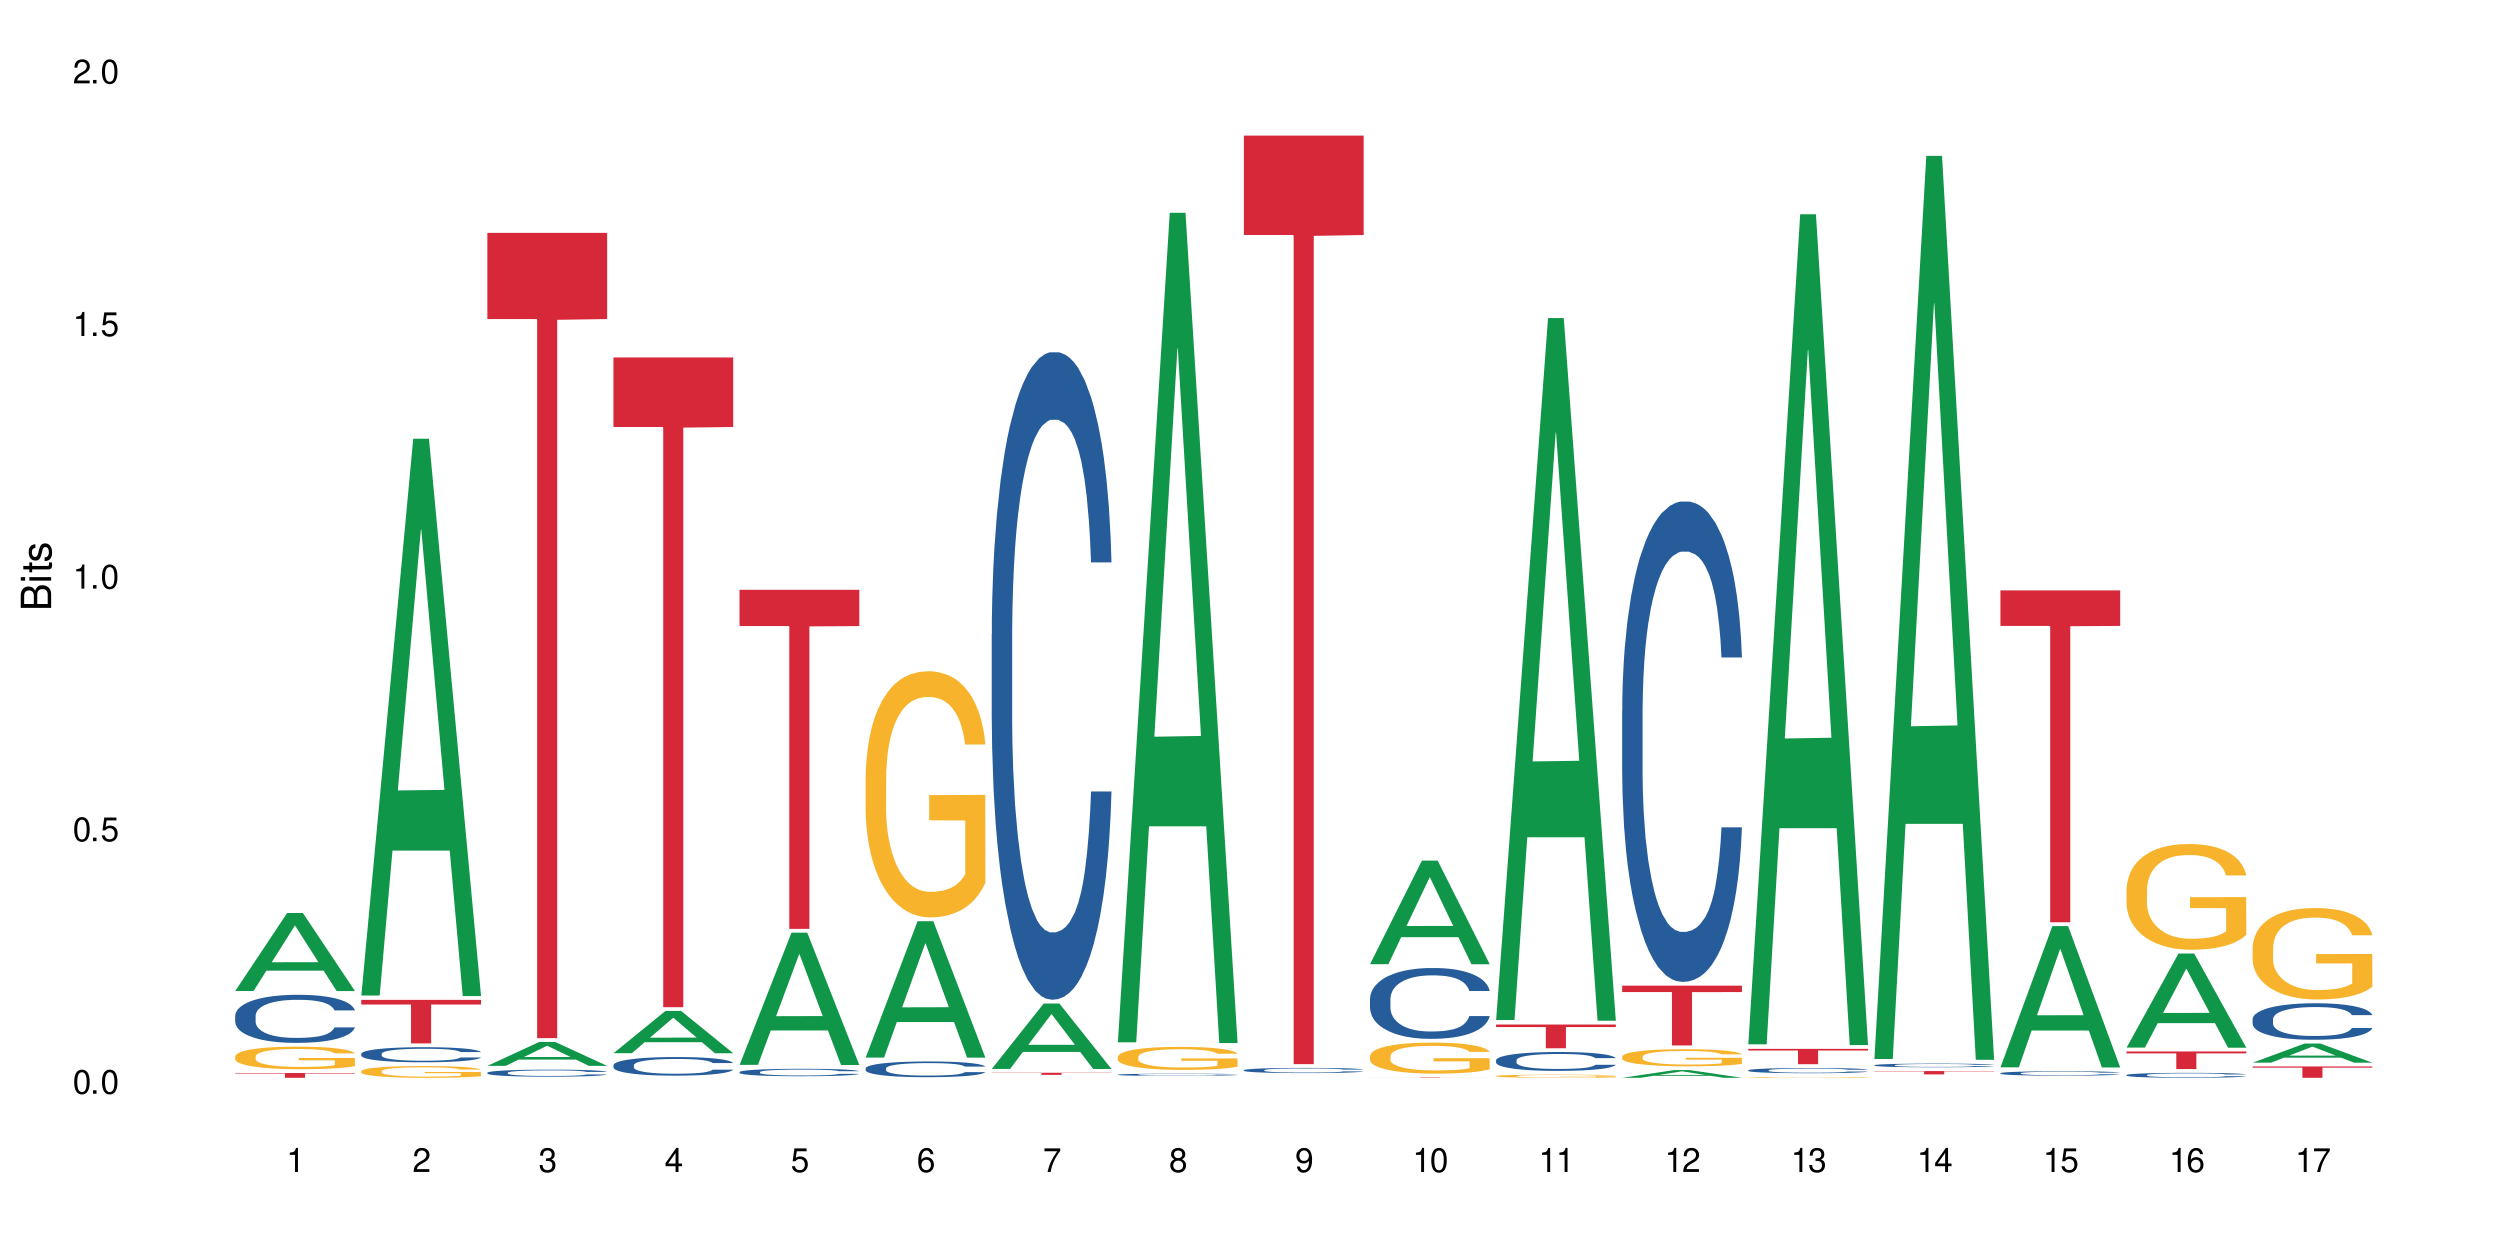 <?xml version="1.0" encoding="UTF-8"?>
<svg xmlns="http://www.w3.org/2000/svg" xmlns:xlink="http://www.w3.org/1999/xlink" width="720" height="360" viewBox="0 0 720 360">
<defs>
<g>
<g id="glyph-0-0">
</g>
<g id="glyph-0-1">
<path d="M 2.641 -6.938 C 2 -6.938 1.422 -6.656 1.078 -6.172 C 0.641 -5.562 0.406 -4.641 0.406 -3.359 C 0.406 -1.016 1.188 0.219 2.641 0.219 C 4.078 0.219 4.859 -1.016 4.859 -3.297 C 4.859 -4.641 4.656 -5.547 4.203 -6.172 C 3.844 -6.656 3.281 -6.938 2.641 -6.938 Z M 2.641 -6.188 C 3.547 -6.188 4 -5.25 4 -3.375 C 4 -1.406 3.562 -0.484 2.625 -0.484 C 1.734 -0.484 1.281 -1.438 1.281 -3.344 C 1.281 -5.25 1.734 -6.188 2.641 -6.188 Z M 2.641 -6.188 "/>
</g>
<g id="glyph-0-2">
<path d="M 1.828 -1 L 0.828 -1 L 0.828 0 L 1.828 0 Z M 1.828 -1 "/>
</g>
<g id="glyph-0-3">
<path d="M 4.562 -6.797 L 1.062 -6.797 L 0.547 -3.094 L 1.328 -3.094 C 1.719 -3.562 2.047 -3.734 2.578 -3.734 C 3.484 -3.734 4.062 -3.109 4.062 -2.094 C 4.062 -1.125 3.484 -0.531 2.578 -0.531 C 1.828 -0.531 1.375 -0.906 1.188 -1.672 L 0.328 -1.672 C 0.453 -1.109 0.547 -0.844 0.75 -0.594 C 1.125 -0.078 1.828 0.219 2.594 0.219 C 3.969 0.219 4.922 -0.781 4.922 -2.219 C 4.922 -3.562 4.031 -4.484 2.719 -4.484 C 2.25 -4.484 1.859 -4.359 1.469 -4.062 L 1.734 -5.969 L 4.562 -5.969 Z M 4.562 -6.797 "/>
</g>
<g id="glyph-0-4">
<path d="M 2.484 -4.938 L 2.484 0 L 3.328 0 L 3.328 -6.938 L 2.766 -6.938 C 2.469 -5.875 2.281 -5.734 0.984 -5.562 L 0.984 -4.938 Z M 2.484 -4.938 "/>
</g>
<g id="glyph-0-5">
<path d="M 4.859 -0.828 L 1.281 -0.828 C 1.359 -1.406 1.672 -1.781 2.5 -2.281 L 3.469 -2.828 C 4.406 -3.344 4.906 -4.062 4.906 -4.906 C 4.906 -5.484 4.672 -6.031 4.266 -6.406 C 3.859 -6.766 3.375 -6.938 2.719 -6.938 C 1.859 -6.938 1.219 -6.625 0.844 -6.031 C 0.609 -5.672 0.5 -5.234 0.484 -4.531 L 1.328 -4.531 C 1.359 -5.016 1.406 -5.281 1.531 -5.516 C 1.75 -5.938 2.188 -6.203 2.703 -6.203 C 3.469 -6.203 4.031 -5.641 4.031 -4.891 C 4.031 -4.344 3.719 -3.859 3.125 -3.516 L 2.234 -3 C 0.812 -2.172 0.406 -1.531 0.328 -0.016 L 4.859 -0.016 Z M 4.859 -0.828 "/>
</g>
<g id="glyph-0-6">
<path d="M 2.125 -3.188 L 2.578 -3.188 C 3.5 -3.188 3.984 -2.766 3.984 -1.922 C 3.984 -1.062 3.469 -0.531 2.594 -0.531 C 1.656 -0.531 1.203 -1 1.156 -2.016 L 0.312 -2.016 C 0.344 -1.453 0.438 -1.094 0.609 -0.781 C 0.953 -0.109 1.625 0.219 2.547 0.219 C 3.953 0.219 4.859 -0.625 4.859 -1.938 C 4.859 -2.828 4.516 -3.297 3.703 -3.594 C 4.344 -3.844 4.656 -4.328 4.656 -5.031 C 4.656 -6.219 3.875 -6.938 2.578 -6.938 C 1.203 -6.938 0.484 -6.172 0.453 -4.703 L 1.297 -4.703 C 1.312 -5.125 1.344 -5.359 1.453 -5.578 C 1.641 -5.969 2.062 -6.203 2.594 -6.203 C 3.344 -6.203 3.797 -5.75 3.797 -5 C 3.797 -4.516 3.609 -4.219 3.25 -4.047 C 3.016 -3.953 2.703 -3.922 2.125 -3.906 Z M 2.125 -3.188 "/>
</g>
<g id="glyph-0-7">
<path d="M 3.141 -1.672 L 3.141 0 L 3.984 0 L 3.984 -1.672 L 4.984 -1.672 L 4.984 -2.438 L 3.984 -2.438 L 3.984 -6.938 L 3.359 -6.938 L 0.266 -2.578 L 0.266 -1.672 Z M 3.141 -2.438 L 1 -2.438 L 3.141 -5.5 Z M 3.141 -2.438 "/>
</g>
<g id="glyph-0-8">
<path d="M 4.781 -5.125 C 4.609 -6.266 3.891 -6.938 2.844 -6.938 C 2.094 -6.938 1.422 -6.578 1.031 -5.953 C 0.594 -5.266 0.406 -4.422 0.406 -3.172 C 0.406 -2 0.578 -1.25 0.984 -0.641 C 1.359 -0.078 1.953 0.219 2.703 0.219 C 3.984 0.219 4.922 -0.75 4.922 -2.094 C 4.922 -3.375 4.062 -4.281 2.844 -4.281 C 2.172 -4.281 1.641 -4.031 1.281 -3.516 C 1.281 -5.234 1.828 -6.188 2.797 -6.188 C 3.391 -6.188 3.797 -5.797 3.938 -5.125 Z M 2.734 -3.531 C 3.547 -3.531 4.062 -2.953 4.062 -2.031 C 4.062 -1.156 3.484 -0.531 2.703 -0.531 C 1.922 -0.531 1.328 -1.188 1.328 -2.078 C 1.328 -2.938 1.906 -3.531 2.734 -3.531 Z M 2.734 -3.531 "/>
</g>
<g id="glyph-0-9">
<path d="M 4.984 -6.797 L 0.438 -6.797 L 0.438 -5.969 L 4.109 -5.969 C 2.5 -3.656 1.828 -2.234 1.328 0 L 2.219 0 C 2.594 -2.172 3.453 -4.047 4.984 -6.094 Z M 4.984 -6.797 "/>
</g>
<g id="glyph-0-10">
<path d="M 3.75 -3.656 C 4.469 -4.094 4.688 -4.438 4.688 -5.078 C 4.688 -6.172 3.844 -6.938 2.641 -6.938 C 1.438 -6.938 0.594 -6.172 0.594 -5.094 C 0.594 -4.438 0.812 -4.094 1.516 -3.656 C 0.734 -3.266 0.359 -2.703 0.359 -1.922 C 0.359 -0.656 1.281 0.219 2.641 0.219 C 3.984 0.219 4.922 -0.656 4.922 -1.922 C 4.922 -2.703 4.531 -3.266 3.75 -3.656 Z M 2.641 -6.188 C 3.359 -6.188 3.812 -5.75 3.812 -5.062 C 3.812 -4.406 3.344 -3.984 2.641 -3.984 C 1.922 -3.984 1.453 -4.406 1.453 -5.078 C 1.453 -5.75 1.922 -6.188 2.641 -6.188 Z M 2.641 -3.266 C 3.484 -3.266 4.062 -2.719 4.062 -1.906 C 4.062 -1.078 3.484 -0.531 2.625 -0.531 C 1.797 -0.531 1.219 -1.094 1.219 -1.906 C 1.219 -2.719 1.781 -3.266 2.641 -3.266 Z M 2.641 -3.266 "/>
</g>
<g id="glyph-0-11">
<path d="M 0.516 -1.578 C 0.672 -0.453 1.406 0.219 2.438 0.219 C 3.188 0.219 3.859 -0.141 4.266 -0.766 C 4.688 -1.453 4.891 -2.297 4.891 -3.547 C 4.891 -4.719 4.703 -5.453 4.312 -6.078 C 3.938 -6.641 3.344 -6.938 2.594 -6.938 C 1.297 -6.938 0.359 -5.969 0.359 -4.625 C 0.359 -3.344 1.234 -2.453 2.453 -2.453 C 3.094 -2.453 3.578 -2.672 4.016 -3.203 C 4 -1.484 3.469 -0.531 2.5 -0.531 C 1.906 -0.531 1.484 -0.906 1.359 -1.578 Z M 2.578 -6.203 C 3.375 -6.203 3.969 -5.531 3.969 -4.641 C 3.969 -3.797 3.391 -3.188 2.547 -3.188 C 1.734 -3.188 1.234 -3.766 1.234 -4.688 C 1.234 -5.562 1.797 -6.203 2.578 -6.203 Z M 2.578 -6.203 "/>
</g>
<g id="glyph-1-0">
</g>
<g id="glyph-1-1">
<path d="M 0 -0.953 L 0 -4.891 C 0 -5.719 -0.234 -6.344 -0.734 -6.797 C -1.188 -7.234 -1.812 -7.469 -2.5 -7.469 C -3.547 -7.469 -4.188 -7 -4.625 -5.875 C -4.984 -6.688 -5.625 -7.094 -6.531 -7.094 C -7.172 -7.094 -7.734 -6.859 -8.141 -6.391 C -8.562 -5.922 -8.75 -5.344 -8.75 -4.5 L -8.75 -0.953 Z M -4.984 -2.062 L -7.766 -2.062 L -7.766 -4.219 C -7.766 -4.844 -7.688 -5.203 -7.453 -5.5 C -7.219 -5.812 -6.859 -5.969 -6.375 -5.969 C -5.891 -5.969 -5.531 -5.812 -5.297 -5.5 C -5.062 -5.203 -4.984 -4.844 -4.984 -4.219 Z M -0.984 -2.062 L -4 -2.062 L -4 -4.781 C -4 -5.766 -3.438 -6.359 -2.484 -6.359 C -1.547 -6.359 -0.984 -5.766 -0.984 -4.781 Z M -0.984 -2.062 "/>
</g>
<g id="glyph-1-2">
<path d="M -6.281 -1.797 L -6.281 -0.797 L 0 -0.797 L 0 -1.797 Z M -8.75 -1.797 L -8.75 -0.797 L -7.484 -0.797 L -7.484 -1.797 Z M -8.75 -1.797 "/>
</g>
<g id="glyph-1-3">
<path d="M -6.281 -3.047 L -6.281 -2.016 L -8.016 -2.016 L -8.016 -1.016 L -6.281 -1.016 L -6.281 -0.172 L -5.469 -0.172 L -5.469 -1.016 L -0.719 -1.016 C -0.078 -1.016 0.281 -1.453 0.281 -2.234 C 0.281 -2.5 0.25 -2.719 0.188 -3.047 L -0.641 -3.047 C -0.609 -2.906 -0.594 -2.766 -0.594 -2.562 C -0.594 -2.141 -0.719 -2.016 -1.156 -2.016 L -5.469 -2.016 L -5.469 -3.047 Z M -6.281 -3.047 "/>
</g>
<g id="glyph-1-4">
<path d="M -4.531 -5.25 C -5.766 -5.25 -6.469 -4.422 -6.469 -2.969 C -6.469 -1.516 -5.719 -0.562 -4.547 -0.562 C -3.562 -0.562 -3.094 -1.062 -2.734 -2.562 L -2.516 -3.484 C -2.344 -4.188 -2.094 -4.469 -1.641 -4.469 C -1.047 -4.469 -0.641 -3.875 -0.641 -3 C -0.641 -2.453 -0.797 -2 -1.062 -1.75 C -1.25 -1.594 -1.422 -1.531 -1.875 -1.469 L -1.875 -0.406 C -0.422 -0.453 0.281 -1.266 0.281 -2.922 C 0.281 -4.5 -0.5 -5.516 -1.719 -5.516 C -2.656 -5.516 -3.172 -4.984 -3.469 -3.734 L -3.703 -2.766 C -3.891 -1.953 -4.156 -1.609 -4.594 -1.609 C -5.188 -1.609 -5.547 -2.125 -5.547 -2.938 C -5.547 -3.75 -5.203 -4.172 -4.531 -4.203 Z M -4.531 -5.25 "/>
</g>
</g>
</defs>
<rect x="-72" y="-36" width="864" height="432" fill="rgb(100%, 100%, 100%)" fill-opacity="1"/>
<path fill-rule="nonzero" fill="rgb(6.275%, 58.824%, 28.235%)" fill-opacity="1" d="M 67.73 285.402 L 67.77 285.379 L 82.695 262.941 L 87.227 262.941 L 102.23 285.422 L 96.957 285.422 L 93.199 279.555 L 76.723 279.555 L 73.039 285.402 L 67.73 285.402 L 78.309 277.129 L 91.688 277.105 L 85.016 266.617 L 84.941 266.594 L 84.871 266.656 L 78.273 277.105 L 78.309 277.129 Z M 67.73 285.402 "/>
<path fill-rule="nonzero" fill="rgb(14.51%, 36.078%, 60%)" fill-opacity="1" d="M 67.73 292.531 L 67.773 292.52 L 67.773 292.215 L 67.898 291.734 L 68.195 291.129 L 68.488 290.711 L 69.246 289.965 L 70.297 289.242 L 71.391 288.688 L 72.191 288.359 L 72.906 288.105 L 74.547 287.637 L 75.598 287.398 L 76.734 287.184 L 78.121 286.969 L 79.133 286.84 L 81.402 286.641 L 83.086 286.551 L 84.391 286.512 L 87.211 286.512 L 88.891 286.562 L 90.113 286.625 L 91.457 286.727 L 92.594 286.84 L 94.57 287.121 L 96.34 287.473 L 97.137 287.676 L 98.402 288.066 L 99.367 288.449 L 100.043 288.777 L 100.797 289.242 L 101.473 289.812 L 101.977 290.457 L 102.23 291 L 96.34 291 L 96.043 290.496 L 95.707 290.105 L 95.078 289.586 L 94.445 289.219 L 93.562 288.852 L 92.762 288.613 L 91.668 288.371 L 90.703 288.219 L 89.691 288.105 L 88.723 288.031 L 86.875 287.953 L 84.727 287.953 L 83.93 287.98 L 82.289 288.082 L 81.402 288.168 L 80.141 288.348 L 79.258 288.512 L 78.207 288.762 L 77.492 288.977 L 76.609 289.309 L 75.977 289.598 L 75.262 290.016 L 74.84 290.332 L 74.461 290.684 L 74.125 291.102 L 73.875 291.547 L 73.703 292.012 L 73.621 292.469 L 73.621 294.43 L 73.703 294.883 L 73.914 295.414 L 74.461 296.188 L 75.262 296.855 L 76.188 297.387 L 77.07 297.766 L 77.574 297.945 L 78.25 298.145 L 79.301 298.398 L 80.816 298.652 L 81.699 298.754 L 83.043 298.855 L 84.434 298.906 L 86.285 298.906 L 87.926 298.855 L 89.02 298.789 L 90.156 298.691 L 91.711 298.477 L 92.68 298.273 L 93.52 298.031 L 94.152 297.793 L 94.57 297.59 L 95.203 297.199 L 95.707 296.77 L 96.086 296.324 L 96.34 295.895 L 102.23 295.895 L 101.977 296.402 L 101.598 296.895 L 101.219 297.262 L 100.629 297.703 L 99.957 298.094 L 98.988 298.539 L 98.191 298.828 L 97.137 299.145 L 96.172 299.387 L 95.117 299.602 L 93.562 299.852 L 92.551 299.98 L 91.457 300.094 L 90.156 300.195 L 88.516 300.281 L 86.746 300.332 L 85.105 300.348 L 83.34 300.32 L 82.035 300.27 L 80.309 300.156 L 78.164 299.93 L 76.609 299.688 L 75.387 299.449 L 74.336 299.195 L 73.156 298.855 L 71.645 298.297 L 70.719 297.867 L 70.086 297.516 L 69.371 297.02 L 68.867 296.578 L 68.277 295.871 L 67.855 294.973 L 67.73 294.277 Z M 67.73 292.531 "/>
<path fill-rule="nonzero" fill="rgb(96.863%, 70.196%, 16.863%)" fill-opacity="1" d="M 67.73 304.223 L 67.773 304.215 L 67.773 304.098 L 67.941 303.828 L 68.363 303.461 L 68.91 303.16 L 69.496 302.922 L 69.875 302.797 L 70.508 302.617 L 71.055 302.488 L 72.441 302.219 L 74.211 301.969 L 75.176 301.863 L 76.27 301.762 L 77.828 301.648 L 78.543 301.609 L 80.73 301.512 L 83.215 301.453 L 85.949 301.438 L 87.211 301.441 L 88.934 301.465 L 91.289 301.531 L 92.637 301.59 L 93.688 301.648 L 94.781 301.727 L 96.129 301.848 L 97.391 301.988 L 98.402 302.133 L 99.41 302.309 L 100.25 302.5 L 100.965 302.707 L 101.598 302.957 L 101.977 303.164 L 102.23 303.371 L 96.383 303.371 L 96.043 303.164 L 95.664 303.004 L 95.035 302.809 L 94.402 302.664 L 93.773 302.551 L 92.594 302.398 L 91.586 302.305 L 90.324 302.219 L 89.102 302.168 L 87.715 302.133 L 86.875 302.117 L 84.645 302.117 L 82.625 302.16 L 81.445 302.207 L 80.605 302.254 L 79.426 302.344 L 78.711 302.418 L 78.289 302.465 L 77.027 302.648 L 76.188 302.812 L 75.723 302.926 L 75.137 303.105 L 74.715 303.266 L 74.25 303.504 L 74 303.68 L 73.664 304.086 L 73.621 305.156 L 73.746 305.379 L 74 305.625 L 74.336 305.836 L 74.84 306.062 L 75.348 306.234 L 76.23 306.469 L 76.988 306.621 L 77.574 306.723 L 78.711 306.883 L 79.176 306.938 L 80.27 307.043 L 81.402 307.125 L 82.793 307.199 L 83.844 307.234 L 85.527 307.262 L 87.672 307.262 L 90.195 307.227 L 91.797 307.18 L 92.891 307.133 L 93.605 307.09 L 94.488 307.027 L 95.117 306.965 L 95.707 306.902 L 96.422 306.801 L 96.422 305.379 L 86.031 305.375 L 86.031 304.711 L 102.188 304.703 L 102.23 307.027 L 101.344 307.188 L 100.25 307.34 L 99.199 307.461 L 98.105 307.562 L 96.551 307.672 L 95.289 307.746 L 93.352 307.828 L 91.586 307.883 L 89.734 307.918 L 88.094 307.934 L 86.156 307.941 L 84.434 307.93 L 82.582 307.895 L 81.109 307.848 L 79.762 307.785 L 78.418 307.711 L 76.734 307.586 L 75.641 307.484 L 74.504 307.359 L 73.367 307.211 L 72.359 307.051 L 71.688 306.926 L 71.012 306.781 L 70.297 306.605 L 69.625 306.402 L 69.121 306.219 L 68.656 306.012 L 68.32 305.812 L 67.984 305.547 L 67.816 305.332 L 67.73 305.148 Z M 67.73 304.223 "/>
<path fill-rule="nonzero" fill="rgb(83.922%, 15.686%, 22.353%)" fill-opacity="1" d="M 67.73 309.031 L 102.23 309.031 L 102.23 309.18 L 87.852 309.18 L 87.852 310.406 L 82.066 310.406 L 82.066 309.18 L 67.73 309.18 Z M 67.73 309.031 "/>
<path fill-rule="nonzero" fill="rgb(6.275%, 58.824%, 28.235%)" fill-opacity="1" d="M 104.043 286.719 L 104.082 286.566 L 119.008 126.363 L 123.543 126.363 L 138.543 286.867 L 133.273 286.867 L 129.512 244.973 L 113.039 244.973 L 109.352 286.719 L 104.043 286.719 L 114.621 227.641 L 128 227.488 L 121.332 152.586 L 121.258 152.434 L 121.184 152.887 L 114.586 227.488 L 114.621 227.641 Z M 104.043 286.719 "/>
<path fill-rule="nonzero" fill="rgb(14.51%, 36.078%, 60%)" fill-opacity="1" d="M 104.043 303.484 L 104.086 303.48 L 104.086 303.387 L 104.211 303.234 L 104.508 303.043 L 104.801 302.914 L 105.559 302.68 L 106.609 302.453 L 107.703 302.277 L 108.504 302.176 L 109.219 302.098 L 110.859 301.949 L 111.91 301.875 L 113.047 301.805 L 114.438 301.738 L 115.445 301.699 L 117.719 301.637 L 119.398 301.605 L 120.703 301.594 L 123.523 301.594 L 125.207 301.609 L 126.426 301.633 L 127.773 301.664 L 128.91 301.699 L 130.887 301.785 L 132.652 301.898 L 133.453 301.961 L 134.715 302.082 L 135.684 302.203 L 136.355 302.305 L 137.113 302.453 L 137.785 302.633 L 138.289 302.836 L 138.543 303.004 L 132.652 303.004 L 132.359 302.848 L 132.023 302.723 L 131.391 302.559 L 130.758 302.445 L 129.875 302.328 L 129.078 302.254 L 127.984 302.18 L 127.016 302.133 L 126.004 302.098 L 125.039 302.07 L 123.188 302.047 L 121.043 302.047 L 120.242 302.055 L 118.602 302.086 L 117.719 302.117 L 116.457 302.172 L 115.57 302.223 L 114.52 302.301 L 113.805 302.371 L 112.922 302.473 L 112.289 302.562 L 111.574 302.695 L 111.156 302.793 L 110.777 302.906 L 110.438 303.035 L 110.188 303.176 L 110.02 303.324 L 109.934 303.465 L 109.934 304.082 L 110.02 304.223 L 110.23 304.391 L 110.777 304.633 L 111.574 304.844 L 112.5 305.012 L 113.383 305.129 L 113.891 305.184 L 114.562 305.25 L 115.613 305.328 L 117.129 305.406 L 118.012 305.438 L 119.359 305.473 L 120.746 305.488 L 122.598 305.488 L 124.238 305.473 L 125.332 305.453 L 126.469 305.418 L 128.023 305.352 L 128.992 305.289 L 129.832 305.215 L 130.465 305.137 L 130.887 305.074 L 131.516 304.949 L 132.023 304.816 L 132.398 304.676 L 132.652 304.543 L 138.543 304.543 L 138.289 304.699 L 137.91 304.855 L 137.531 304.973 L 136.945 305.109 L 136.27 305.234 L 135.305 305.371 L 134.504 305.465 L 133.453 305.562 L 132.484 305.637 L 131.434 305.707 L 129.875 305.785 L 128.867 305.824 L 127.773 305.859 L 126.469 305.891 L 124.828 305.922 L 123.059 305.938 L 121.418 305.941 L 119.652 305.934 L 118.348 305.914 L 116.625 305.879 L 114.477 305.809 L 112.922 305.734 L 111.703 305.656 L 110.648 305.578 L 109.473 305.473 L 107.957 305.297 L 107.031 305.16 L 106.402 305.051 L 105.684 304.895 L 105.18 304.758 L 104.59 304.535 L 104.172 304.254 L 104.043 304.035 Z M 104.043 303.484 "/>
<path fill-rule="nonzero" fill="rgb(96.863%, 70.196%, 16.863%)" fill-opacity="1" d="M 104.043 308.477 L 104.086 308.473 L 104.086 308.41 L 104.254 308.273 L 104.676 308.082 L 105.223 307.926 L 105.812 307.801 L 106.191 307.734 L 106.82 307.645 L 107.367 307.574 L 108.758 307.438 L 110.523 307.309 L 111.492 307.25 L 112.586 307.199 L 114.141 307.141 L 114.855 307.117 L 117.043 307.07 L 119.527 307.039 L 122.262 307.031 L 123.523 307.031 L 125.25 307.047 L 127.605 307.078 L 128.949 307.109 L 130.004 307.141 L 131.098 307.18 L 132.441 307.242 L 133.703 307.316 L 134.715 307.391 L 135.723 307.484 L 136.566 307.582 L 137.281 307.691 L 137.91 307.82 L 138.289 307.926 L 138.543 308.035 L 132.695 308.035 L 132.359 307.926 L 131.98 307.844 L 131.348 307.742 L 130.719 307.668 L 130.086 307.609 L 128.91 307.527 L 127.898 307.48 L 126.637 307.438 L 125.418 307.41 L 124.027 307.391 L 123.188 307.383 L 120.957 307.383 L 118.938 307.406 L 117.758 307.43 L 116.918 307.457 L 115.738 307.5 L 115.023 307.539 L 114.605 307.562 L 113.344 307.66 L 112.5 307.746 L 112.039 307.805 L 111.449 307.895 L 111.027 307.98 L 110.566 308.102 L 110.312 308.195 L 109.977 308.406 L 109.934 308.961 L 110.062 309.078 L 110.312 309.203 L 110.648 309.316 L 111.156 309.434 L 111.66 309.52 L 112.543 309.641 L 113.301 309.723 L 113.891 309.773 L 115.023 309.859 L 115.488 309.887 L 116.582 309.941 L 117.719 309.984 L 119.105 310.02 L 120.156 310.039 L 121.84 310.055 L 123.984 310.055 L 126.512 310.035 L 128.109 310.012 L 129.203 309.988 L 129.918 309.965 L 130.801 309.93 L 131.434 309.902 L 132.023 309.867 L 132.738 309.812 L 132.738 309.078 L 122.344 309.074 L 122.344 308.73 L 138.5 308.727 L 138.543 309.93 L 137.66 310.016 L 136.566 310.094 L 135.512 310.156 L 134.418 310.211 L 132.863 310.27 L 131.602 310.305 L 129.664 310.348 L 127.898 310.375 L 126.047 310.395 L 124.406 310.402 L 122.473 310.406 L 120.746 310.402 L 118.895 310.383 L 117.422 310.355 L 116.078 310.328 L 114.73 310.285 L 113.047 310.223 L 111.953 310.168 L 110.816 310.105 L 109.684 310.027 L 108.672 309.945 L 108 309.879 L 107.324 309.805 L 106.609 309.711 L 105.938 309.609 L 105.434 309.512 L 104.969 309.402 L 104.633 309.301 L 104.297 309.164 L 104.129 309.051 L 104.043 308.957 Z M 104.043 308.477 "/>
<path fill-rule="nonzero" fill="rgb(83.922%, 15.686%, 22.353%)" fill-opacity="1" d="M 104.043 287.957 L 138.543 287.957 L 138.543 289.301 L 124.164 289.312 L 124.164 300.504 L 118.379 300.504 L 118.379 289.324 L 118.297 289.301 L 104.043 289.301 Z M 104.043 287.957 "/>
<path fill-rule="nonzero" fill="rgb(6.275%, 58.824%, 28.235%)" fill-opacity="1" d="M 140.359 306.961 L 140.395 306.957 L 155.32 300.07 L 159.855 300.07 L 174.855 306.969 L 169.586 306.969 L 165.828 305.168 L 149.352 305.168 L 145.664 306.961 L 140.359 306.961 L 150.938 304.426 L 164.316 304.418 L 157.645 301.199 L 157.57 301.191 L 157.496 301.211 L 150.898 304.418 L 150.938 304.426 Z M 140.359 306.961 "/>
<path fill-rule="nonzero" fill="rgb(14.51%, 36.078%, 60%)" fill-opacity="1" d="M 140.359 308.941 L 140.398 308.941 L 140.398 308.895 L 140.527 308.824 L 140.82 308.734 L 141.117 308.676 L 141.871 308.566 L 142.926 308.461 L 144.02 308.379 L 144.816 308.328 L 145.531 308.293 L 147.172 308.223 L 148.227 308.188 L 149.359 308.156 L 150.75 308.125 L 151.758 308.105 L 154.031 308.078 L 155.715 308.062 L 157.02 308.059 L 159.836 308.059 L 161.52 308.066 L 162.738 308.074 L 164.086 308.09 L 165.223 308.105 L 167.199 308.148 L 168.965 308.199 L 169.766 308.23 L 171.027 308.285 L 171.996 308.344 L 172.668 308.391 L 173.426 308.461 L 174.098 308.543 L 174.605 308.637 L 174.855 308.719 L 168.965 308.719 L 168.672 308.645 L 168.336 308.586 L 167.703 308.512 L 167.074 308.457 L 166.191 308.402 L 165.391 308.367 L 164.297 308.332 L 163.328 308.309 L 162.32 308.293 L 161.352 308.281 L 159.5 308.27 L 157.355 308.27 L 156.555 308.273 L 154.914 308.289 L 154.031 308.301 L 152.77 308.328 L 151.887 308.352 L 150.832 308.391 L 150.117 308.422 L 149.234 308.469 L 148.605 308.512 L 147.891 308.574 L 147.469 308.621 L 147.09 308.672 L 146.754 308.734 L 146.5 308.797 L 146.332 308.867 L 146.25 308.934 L 146.25 309.219 L 146.332 309.289 L 146.543 309.363 L 147.09 309.477 L 147.891 309.578 L 148.812 309.656 L 149.699 309.711 L 150.875 309.766 L 151.926 309.805 L 153.441 309.84 L 154.324 309.855 L 155.672 309.871 L 157.059 309.879 L 158.91 309.879 L 160.551 309.871 L 161.645 309.859 L 162.781 309.848 L 164.34 309.812 L 165.305 309.785 L 166.148 309.75 L 166.777 309.715 L 167.199 309.684 L 167.832 309.625 L 168.336 309.562 L 168.715 309.5 L 168.965 309.438 L 174.855 309.438 L 174.605 309.512 L 174.227 309.582 L 173.848 309.637 L 173.258 309.699 L 172.586 309.758 L 171.617 309.824 L 170.816 309.867 L 169.766 309.914 L 168.797 309.949 L 167.746 309.98 L 166.191 310.016 L 165.18 310.035 L 164.086 310.051 L 162.781 310.066 L 161.141 310.078 L 159.375 310.086 L 157.734 310.09 L 155.965 310.086 L 154.664 310.078 L 152.938 310.062 L 150.793 310.027 L 149.234 309.992 L 148.016 309.957 L 146.965 309.922 L 145.785 309.871 L 144.27 309.789 L 143.344 309.727 L 142.715 309.672 L 142 309.602 L 141.492 309.535 L 140.906 309.434 L 140.484 309.301 L 140.359 309.199 Z M 140.359 308.941 "/>
<path fill-rule="nonzero" fill="rgb(83.922%, 15.686%, 22.353%)" fill-opacity="1" d="M 140.359 67.062 L 174.855 67.062 L 174.855 91.887 L 160.477 92.105 L 160.477 298.98 L 154.695 298.98 L 154.695 92.324 L 154.609 91.887 L 140.359 91.887 Z M 140.359 67.062 "/>
<path fill-rule="nonzero" fill="rgb(6.275%, 58.824%, 28.235%)" fill-opacity="1" d="M 176.672 303.328 L 176.707 303.316 L 191.637 291.156 L 196.168 291.156 L 211.168 303.34 L 205.898 303.34 L 202.141 300.156 L 185.664 300.156 L 181.98 303.328 L 176.672 303.328 L 187.25 298.844 L 200.629 298.832 L 193.957 293.145 L 193.883 293.133 L 193.809 293.168 L 187.211 298.832 L 187.25 298.844 Z M 176.672 303.328 "/>
<path fill-rule="nonzero" fill="rgb(14.51%, 36.078%, 60%)" fill-opacity="1" d="M 176.672 306.762 L 176.715 306.754 L 176.715 306.637 L 176.84 306.453 L 177.133 306.215 L 177.43 306.055 L 178.188 305.766 L 179.238 305.484 L 180.332 305.27 L 181.133 305.145 L 181.848 305.047 L 183.488 304.863 L 184.539 304.77 L 185.676 304.688 L 187.062 304.605 L 188.074 304.555 L 190.344 304.477 L 192.027 304.441 L 193.332 304.43 L 196.152 304.43 L 197.832 304.449 L 199.055 304.473 L 200.398 304.512 L 201.535 304.555 L 203.512 304.664 L 205.281 304.801 L 206.078 304.879 L 207.34 305.031 L 208.309 305.176 L 208.98 305.305 L 209.738 305.484 L 210.414 305.707 L 210.918 305.957 L 211.168 306.168 L 205.281 306.168 L 204.984 305.973 L 204.648 305.82 L 204.02 305.617 L 203.387 305.477 L 202.504 305.336 L 201.703 305.242 L 200.609 305.148 L 199.641 305.09 L 198.633 305.047 L 197.664 305.016 L 195.812 304.988 L 193.668 304.988 L 192.867 304.996 L 191.227 305.035 L 190.344 305.07 L 189.082 305.137 L 188.199 305.203 L 187.148 305.301 L 186.434 305.383 L 185.547 305.512 L 184.918 305.625 L 184.203 305.785 L 183.781 305.906 L 183.402 306.043 L 183.066 306.207 L 182.812 306.379 L 182.645 306.559 L 182.562 306.734 L 182.562 307.496 L 182.645 307.672 L 182.855 307.875 L 183.402 308.176 L 184.203 308.434 L 185.129 308.641 L 186.012 308.789 L 186.516 308.855 L 187.188 308.934 L 188.242 309.031 L 189.754 309.133 L 190.641 309.172 L 191.984 309.211 L 193.375 309.23 L 195.227 309.23 L 196.867 309.211 L 197.961 309.184 L 199.094 309.145 L 200.652 309.062 L 201.621 308.984 L 202.461 308.891 L 203.094 308.797 L 203.512 308.719 L 204.145 308.566 L 204.648 308.402 L 205.027 308.23 L 205.281 308.062 L 211.168 308.062 L 210.918 308.258 L 210.539 308.449 L 210.16 308.594 L 209.57 308.762 L 208.898 308.914 L 207.93 309.086 L 207.133 309.199 L 206.078 309.32 L 205.113 309.414 L 204.059 309.5 L 202.504 309.598 L 201.492 309.645 L 200.398 309.688 L 199.094 309.73 L 197.453 309.762 L 195.688 309.781 L 194.047 309.789 L 192.281 309.777 L 190.977 309.758 L 189.25 309.715 L 187.105 309.625 L 185.547 309.531 L 184.328 309.441 L 183.277 309.34 L 182.098 309.211 L 180.586 308.992 L 179.66 308.828 L 179.027 308.691 L 178.312 308.5 L 177.809 308.328 L 177.219 308.055 L 176.797 307.707 L 176.672 307.438 Z M 176.672 306.762 "/>
<path fill-rule="nonzero" fill="rgb(83.922%, 15.686%, 22.353%)" fill-opacity="1" d="M 176.672 102.949 L 211.168 102.949 L 211.168 122.977 L 196.793 123.152 L 196.793 290.066 L 191.008 290.066 L 191.008 123.328 L 190.922 122.977 L 176.672 122.977 Z M 176.672 102.949 "/>
<path fill-rule="nonzero" fill="rgb(6.275%, 58.824%, 28.235%)" fill-opacity="1" d="M 212.984 306.691 L 213.023 306.656 L 227.949 268.605 L 232.484 268.605 L 247.484 306.727 L 242.211 306.727 L 238.453 296.777 L 221.977 296.777 L 218.293 306.691 L 212.984 306.691 L 223.562 292.66 L 236.941 292.625 L 230.27 274.836 L 230.199 274.801 L 230.125 274.906 L 223.527 292.625 L 223.562 292.66 Z M 212.984 306.691 "/>
<path fill-rule="nonzero" fill="rgb(14.51%, 36.078%, 60%)" fill-opacity="1" d="M 212.984 308.75 L 213.027 308.746 L 213.027 308.699 L 213.152 308.625 L 213.449 308.531 L 213.742 308.465 L 214.5 308.352 L 215.551 308.238 L 216.645 308.152 L 217.445 308.102 L 218.16 308.062 L 219.801 307.988 L 220.852 307.953 L 221.988 307.918 L 223.375 307.887 L 224.387 307.867 L 226.66 307.836 L 228.34 307.82 L 229.645 307.816 L 232.465 307.816 L 234.148 307.824 L 235.367 307.832 L 236.715 307.848 L 237.848 307.867 L 239.828 307.91 L 241.594 307.965 L 242.395 307.996 L 243.656 308.059 L 244.621 308.117 L 245.297 308.168 L 246.055 308.238 L 246.727 308.328 L 247.23 308.426 L 247.484 308.512 L 241.594 308.512 L 241.301 308.434 L 240.961 308.371 L 240.332 308.293 L 239.699 308.234 L 238.816 308.18 L 238.016 308.141 L 236.922 308.105 L 235.957 308.082 L 234.945 308.062 L 233.98 308.051 L 232.129 308.039 L 229.98 308.039 L 229.184 308.043 L 227.543 308.059 L 226.66 308.074 L 225.395 308.102 L 224.512 308.125 L 223.461 308.164 L 222.746 308.199 L 221.863 308.25 L 221.23 308.293 L 220.516 308.359 L 220.094 308.406 L 219.715 308.461 L 219.379 308.527 L 219.129 308.598 L 218.961 308.668 L 218.875 308.738 L 218.875 309.043 L 218.961 309.113 L 219.168 309.195 L 219.715 309.316 L 220.516 309.418 L 221.441 309.5 L 222.324 309.559 L 222.828 309.586 L 223.504 309.621 L 224.555 309.66 L 226.07 309.699 L 226.953 309.715 L 228.301 309.73 L 229.688 309.738 L 231.539 309.738 L 233.18 309.73 L 234.273 309.719 L 235.41 309.703 L 236.965 309.672 L 237.934 309.641 L 238.773 309.602 L 239.406 309.562 L 239.828 309.531 L 240.457 309.473 L 240.961 309.406 L 241.34 309.336 L 241.594 309.27 L 247.484 309.27 L 247.23 309.348 L 246.852 309.426 L 246.473 309.48 L 245.883 309.551 L 245.211 309.609 L 244.242 309.68 L 243.445 309.727 L 242.395 309.773 L 241.426 309.812 L 240.375 309.844 L 238.816 309.883 L 237.809 309.902 L 236.715 309.922 L 235.41 309.938 L 233.77 309.949 L 232 309.957 L 230.359 309.961 L 228.594 309.957 L 227.289 309.949 L 225.566 309.93 L 223.418 309.895 L 221.863 309.859 L 220.641 309.82 L 219.59 309.781 L 218.414 309.73 L 216.898 309.645 L 215.973 309.574 L 215.34 309.52 L 214.625 309.445 L 214.121 309.375 L 213.531 309.266 L 213.113 309.129 L 212.984 309.02 Z M 212.984 308.75 "/>
<path fill-rule="nonzero" fill="rgb(83.922%, 15.686%, 22.353%)" fill-opacity="1" d="M 212.984 169.855 L 247.484 169.855 L 247.484 180.312 L 233.105 180.402 L 233.105 267.516 L 227.32 267.516 L 227.32 180.492 L 227.238 180.312 L 212.984 180.312 Z M 212.984 169.855 "/>
<path fill-rule="nonzero" fill="rgb(6.275%, 58.824%, 28.235%)" fill-opacity="1" d="M 249.301 304.582 L 249.336 304.543 L 264.262 265.305 L 268.797 265.305 L 283.797 304.617 L 278.527 304.617 L 274.766 294.355 L 258.293 294.355 L 254.605 304.582 L 249.301 304.582 L 259.875 290.109 L 273.258 290.074 L 266.586 271.727 L 266.512 271.691 L 266.438 271.801 L 259.84 290.074 L 259.875 290.109 Z M 249.301 304.582 "/>
<path fill-rule="nonzero" fill="rgb(14.51%, 36.078%, 60%)" fill-opacity="1" d="M 249.301 307.676 L 249.34 307.672 L 249.34 307.574 L 249.469 307.414 L 249.762 307.219 L 250.055 307.082 L 250.812 306.836 L 251.867 306.602 L 252.961 306.418 L 253.758 306.312 L 254.473 306.227 L 256.113 306.074 L 257.168 305.996 L 258.301 305.926 L 259.691 305.855 L 260.699 305.812 L 262.973 305.75 L 264.656 305.719 L 265.957 305.707 L 268.777 305.707 L 270.461 305.723 L 271.68 305.742 L 273.027 305.777 L 274.164 305.812 L 276.141 305.906 L 277.906 306.02 L 278.707 306.086 L 279.969 306.215 L 280.938 306.34 L 281.609 306.449 L 282.367 306.602 L 283.039 306.785 L 283.543 306.996 L 283.797 307.176 L 277.906 307.176 L 277.613 307.012 L 277.277 306.883 L 276.645 306.711 L 276.016 306.594 L 275.129 306.473 L 274.332 306.395 L 273.238 306.316 L 272.27 306.266 L 271.262 306.227 L 270.293 306.203 L 268.441 306.18 L 266.297 306.18 L 265.496 306.188 L 263.855 306.219 L 262.973 306.25 L 261.711 306.309 L 260.828 306.359 L 259.773 306.441 L 259.059 306.512 L 258.176 306.621 L 257.543 306.715 L 256.828 306.852 L 256.41 306.957 L 256.031 307.074 L 255.695 307.207 L 255.441 307.355 L 255.273 307.508 L 255.188 307.656 L 255.188 308.297 L 255.273 308.445 L 255.484 308.621 L 256.031 308.871 L 256.828 309.09 L 257.754 309.266 L 258.641 309.391 L 259.145 309.449 L 259.816 309.512 L 260.867 309.598 L 262.383 309.68 L 263.266 309.711 L 264.613 309.746 L 266 309.762 L 267.852 309.762 L 269.492 309.746 L 270.586 309.727 L 271.723 309.691 L 273.277 309.621 L 274.246 309.555 L 275.09 309.477 L 275.719 309.398 L 276.141 309.332 L 276.77 309.203 L 277.277 309.062 L 277.656 308.918 L 277.906 308.777 L 283.797 308.777 L 283.543 308.941 L 283.164 309.105 L 282.789 309.223 L 282.199 309.367 L 281.523 309.496 L 280.559 309.641 L 279.758 309.738 L 278.707 309.84 L 277.738 309.918 L 276.688 309.988 L 275.129 310.074 L 274.121 310.113 L 273.027 310.152 L 271.723 310.184 L 270.082 310.215 L 268.316 310.23 L 266.676 310.234 L 264.906 310.227 L 263.602 310.207 L 261.879 310.172 L 259.734 310.098 L 258.176 310.02 L 256.957 309.941 L 255.902 309.855 L 254.727 309.746 L 253.211 309.562 L 252.285 309.422 L 251.656 309.309 L 250.941 309.145 L 250.434 309 L 249.848 308.77 L 249.426 308.477 L 249.301 308.246 Z M 249.301 307.676 "/>
<path fill-rule="nonzero" fill="rgb(96.863%, 70.196%, 16.863%)" fill-opacity="1" d="M 249.301 223.68 L 249.34 223.617 L 249.34 222.32 L 249.508 219.406 L 249.93 215.391 L 250.477 212.09 L 251.066 209.5 L 251.445 208.141 L 252.074 206.199 L 252.621 204.773 L 254.012 201.859 L 255.777 199.141 L 256.746 197.973 L 257.84 196.875 L 259.395 195.645 L 260.109 195.191 L 262.301 194.152 L 264.781 193.508 L 267.516 193.312 L 268.777 193.375 L 270.504 193.637 L 272.859 194.348 L 274.203 194.996 L 275.258 195.645 L 276.352 196.484 L 277.695 197.781 L 278.957 199.332 L 279.969 200.887 L 280.977 202.832 L 281.82 204.902 L 282.535 207.168 L 283.164 209.887 L 283.543 212.156 L 283.797 214.422 L 277.949 214.422 L 277.613 212.156 L 277.234 210.406 L 276.602 208.27 L 275.973 206.715 L 275.34 205.484 L 274.164 203.801 L 273.152 202.766 L 271.891 201.859 L 270.672 201.277 L 269.281 200.887 L 268.441 200.758 L 266.211 200.758 L 264.191 201.211 L 263.016 201.73 L 262.172 202.246 L 260.996 203.219 L 260.281 203.996 L 259.859 204.516 L 258.598 206.52 L 257.754 208.336 L 257.293 209.566 L 256.703 211.508 L 256.281 213.254 L 255.82 215.844 L 255.566 217.789 L 255.23 222.191 L 255.188 233.848 L 255.316 236.309 L 255.566 238.961 L 255.902 241.293 L 256.41 243.754 L 256.914 245.633 L 257.797 248.156 L 258.555 249.84 L 259.145 250.941 L 260.281 252.688 L 260.742 253.273 L 261.836 254.438 L 262.973 255.344 L 264.359 256.121 L 265.41 256.508 L 267.094 256.832 L 269.242 256.832 L 271.766 256.445 L 273.363 255.926 L 274.457 255.41 L 275.172 254.957 L 276.055 254.242 L 276.688 253.594 L 277.277 252.883 L 277.992 251.781 L 277.992 236.309 L 267.602 236.242 L 267.602 228.988 L 283.754 228.926 L 283.797 254.242 L 282.914 255.992 L 281.82 257.676 L 280.77 258.969 L 279.676 260.07 L 278.117 261.301 L 276.855 262.078 L 274.922 262.984 L 273.152 263.566 L 271.301 263.957 L 269.66 264.148 L 267.727 264.215 L 266 264.086 L 264.148 263.695 L 262.676 263.18 L 261.332 262.531 L 259.984 261.688 L 258.301 260.328 L 257.207 259.23 L 256.074 257.867 L 254.938 256.25 L 253.926 254.504 L 253.254 253.141 L 252.582 251.59 L 251.867 249.645 L 251.191 247.445 L 250.688 245.438 L 250.223 243.172 L 249.887 241.035 L 249.551 238.121 L 249.383 235.789 L 249.301 233.781 Z M 249.301 223.68 "/>
<path fill-rule="nonzero" fill="rgb(6.275%, 58.824%, 28.235%)" fill-opacity="1" d="M 285.613 307.848 L 285.648 307.832 L 300.578 289.023 L 305.109 289.023 L 320.109 307.867 L 314.84 307.867 L 311.082 302.949 L 294.605 302.949 L 290.922 307.848 L 285.613 307.848 L 296.191 300.914 L 309.57 300.895 L 302.898 292.102 L 302.824 292.086 L 302.75 292.137 L 296.152 300.895 L 296.191 300.914 Z M 285.613 307.848 "/>
<path fill-rule="nonzero" fill="rgb(14.51%, 36.078%, 60%)" fill-opacity="1" d="M 285.613 182.598 L 285.656 182.426 L 285.656 178.336 L 285.781 171.859 L 286.074 163.676 L 286.371 158.055 L 287.129 147.996 L 288.18 138.281 L 289.273 130.781 L 290.07 126.352 L 290.789 122.941 L 292.43 116.633 L 293.48 113.395 L 294.617 110.5 L 296.004 107.602 L 297.016 105.895 L 299.285 103.168 L 300.969 101.977 L 302.273 101.465 L 305.09 101.465 L 306.773 102.145 L 307.996 103 L 309.34 104.363 L 310.477 105.895 L 312.453 109.645 L 314.219 114.418 L 315.02 117.145 L 316.281 122.43 L 317.25 127.543 L 317.922 131.973 L 318.68 138.281 L 319.352 145.949 L 319.859 154.645 L 320.109 161.973 L 314.219 161.973 L 313.926 155.156 L 313.59 149.871 L 312.957 142.883 L 312.328 137.941 L 311.445 132.996 L 310.645 129.758 L 309.551 126.52 L 308.582 124.477 L 307.574 122.941 L 306.605 121.918 L 304.754 120.895 L 302.609 120.895 L 301.809 121.234 L 300.168 122.602 L 299.285 123.793 L 298.023 126.18 L 297.141 128.395 L 296.09 131.805 L 295.371 134.703 L 294.488 139.133 L 293.859 143.055 L 293.145 148.68 L 292.723 152.938 L 292.344 157.711 L 292.008 163.336 L 291.754 169.301 L 291.586 175.609 L 291.504 181.746 L 291.504 208.164 L 291.586 214.301 L 291.797 221.461 L 292.344 231.855 L 293.145 240.891 L 294.07 248.051 L 294.953 253.164 L 295.457 255.547 L 296.129 258.277 L 297.184 261.684 L 298.695 265.094 L 299.578 266.457 L 300.926 267.82 L 302.316 268.504 L 304.164 268.504 L 305.805 267.82 L 306.898 266.969 L 308.035 265.605 L 309.594 262.707 L 310.559 259.98 L 311.402 256.742 L 312.031 253.504 L 312.453 250.777 L 313.086 245.492 L 313.59 239.695 L 313.969 233.73 L 314.219 227.938 L 320.109 227.938 L 319.859 234.754 L 319.48 241.402 L 319.102 246.344 L 318.512 252.309 L 317.84 257.594 L 316.871 263.559 L 316.07 267.48 L 315.02 271.742 L 314.051 274.98 L 313 277.879 L 311.445 281.285 L 310.434 282.992 L 309.34 284.523 L 308.035 285.887 L 306.395 287.082 L 304.629 287.762 L 302.988 287.934 L 301.223 287.594 L 299.918 286.91 L 298.191 285.379 L 296.047 282.309 L 294.488 279.07 L 293.27 275.832 L 292.219 272.422 L 291.039 267.82 L 289.523 260.32 L 288.602 254.527 L 287.969 249.754 L 287.254 243.105 L 286.75 237.141 L 286.16 227.594 L 285.738 215.492 L 285.613 206.117 Z M 285.613 182.598 "/>
<path fill-rule="nonzero" fill="rgb(83.922%, 15.686%, 22.353%)" fill-opacity="1" d="M 285.613 308.957 L 320.109 308.957 L 320.109 309.023 L 305.734 309.023 L 305.734 309.562 L 299.949 309.562 L 299.949 309.023 L 285.613 309.023 Z M 285.613 308.957 "/>
<path fill-rule="nonzero" fill="rgb(6.275%, 58.824%, 28.235%)" fill-opacity="1" d="M 321.926 300.188 L 321.965 299.961 L 336.891 61.293 L 341.422 61.293 L 356.426 300.41 L 351.152 300.41 L 347.395 237.992 L 330.918 237.992 L 327.234 300.188 L 321.926 300.188 L 332.504 212.172 L 345.883 211.949 L 339.211 100.359 L 339.137 100.137 L 339.066 100.809 L 332.469 211.949 L 332.504 212.172 Z M 321.926 300.188 "/>
<path fill-rule="nonzero" fill="rgb(14.51%, 36.078%, 60%)" fill-opacity="1" d="M 321.926 309.5 L 321.969 309.5 L 321.969 309.484 L 322.094 309.461 L 322.391 309.434 L 322.684 309.414 L 323.441 309.379 L 324.492 309.344 L 325.586 309.32 L 326.387 309.305 L 327.102 309.293 L 328.742 309.27 L 329.793 309.258 L 330.93 309.25 L 332.316 309.238 L 333.328 309.23 L 335.598 309.223 L 337.281 309.219 L 338.586 309.215 L 341.406 309.215 L 343.086 309.219 L 344.309 309.223 L 345.652 309.227 L 346.789 309.23 L 348.766 309.246 L 350.535 309.262 L 351.332 309.27 L 352.598 309.289 L 353.562 309.309 L 354.238 309.324 L 354.992 309.344 L 355.668 309.371 L 356.172 309.402 L 356.426 309.43 L 350.535 309.43 L 350.238 309.402 L 349.902 309.387 L 349.273 309.359 L 348.641 309.344 L 347.758 309.328 L 346.957 309.316 L 345.863 309.305 L 344.898 309.297 L 343.887 309.293 L 342.918 309.289 L 341.07 309.285 L 338.125 309.285 L 336.484 309.289 L 335.598 309.293 L 334.336 309.305 L 333.453 309.312 L 332.402 309.324 L 331.688 309.332 L 330.805 309.348 L 330.172 309.363 L 329.457 309.383 L 329.035 309.395 L 328.656 309.414 L 328.32 309.434 L 328.07 309.453 L 327.898 309.477 L 327.816 309.496 L 327.816 309.59 L 327.898 309.609 L 328.109 309.637 L 328.656 309.672 L 329.457 309.703 L 330.383 309.727 L 331.266 309.746 L 331.77 309.754 L 332.445 309.766 L 333.496 309.777 L 335.012 309.789 L 335.895 309.793 L 337.238 309.797 L 338.629 309.801 L 340.48 309.801 L 342.121 309.797 L 343.215 309.793 L 344.352 309.789 L 345.906 309.781 L 346.875 309.77 L 347.715 309.758 L 348.348 309.746 L 348.766 309.738 L 349.398 309.719 L 349.902 309.699 L 350.281 309.68 L 350.535 309.656 L 356.426 309.656 L 356.172 309.684 L 355.793 309.707 L 355.414 309.723 L 354.824 309.742 L 354.152 309.762 L 353.184 309.781 L 352.387 309.797 L 351.332 309.812 L 350.367 309.824 L 349.312 309.832 L 347.758 309.844 L 346.746 309.852 L 345.652 309.855 L 344.352 309.859 L 342.711 309.863 L 340.941 309.867 L 337.535 309.867 L 336.23 309.863 L 334.504 309.859 L 332.359 309.848 L 330.805 309.836 L 329.582 309.824 L 328.531 309.812 L 327.352 309.797 L 325.84 309.77 L 324.914 309.75 L 324.281 309.734 L 323.566 309.711 L 323.062 309.691 L 322.473 309.656 L 322.051 309.613 L 321.926 309.582 Z M 321.926 309.5 "/>
<path fill-rule="nonzero" fill="rgb(96.863%, 70.196%, 16.863%)" fill-opacity="1" d="M 321.926 304.34 L 321.969 304.332 L 321.969 304.211 L 322.137 303.938 L 322.559 303.562 L 323.105 303.254 L 323.691 303.012 L 324.07 302.887 L 324.703 302.703 L 325.25 302.57 L 326.637 302.297 L 328.406 302.043 L 329.371 301.938 L 330.465 301.832 L 332.023 301.719 L 332.738 301.676 L 334.926 301.578 L 337.41 301.52 L 340.145 301.5 L 341.406 301.508 L 343.129 301.531 L 345.484 301.598 L 346.832 301.656 L 347.883 301.719 L 348.977 301.797 L 350.324 301.918 L 351.586 302.062 L 352.598 302.207 L 353.605 302.391 L 354.445 302.582 L 355.16 302.797 L 355.793 303.051 L 356.172 303.262 L 356.426 303.473 L 350.578 303.473 L 350.238 303.262 L 349.859 303.098 L 349.23 302.898 L 348.598 302.754 L 347.969 302.637 L 346.789 302.48 L 345.781 302.383 L 344.52 302.297 L 343.297 302.246 L 341.91 302.207 L 341.07 302.195 L 338.84 302.195 L 336.82 302.238 L 335.641 302.285 L 334.801 302.336 L 333.621 302.426 L 332.906 302.5 L 332.484 302.547 L 331.223 302.734 L 330.383 302.902 L 329.918 303.02 L 329.332 303.199 L 328.91 303.363 L 328.445 303.605 L 328.195 303.789 L 327.859 304.199 L 327.816 305.289 L 327.941 305.52 L 328.195 305.766 L 328.531 305.984 L 329.035 306.215 L 329.539 306.391 L 330.426 306.625 L 331.184 306.785 L 331.77 306.887 L 332.906 307.051 L 333.371 307.105 L 334.465 307.215 L 335.598 307.297 L 336.988 307.371 L 338.039 307.406 L 339.723 307.438 L 341.867 307.438 L 344.391 307.402 L 345.992 307.352 L 347.086 307.305 L 347.801 307.262 L 348.684 307.195 L 349.312 307.133 L 349.902 307.066 L 350.617 306.965 L 350.617 305.52 L 340.227 305.512 L 340.227 304.836 L 356.383 304.828 L 356.426 307.195 L 355.539 307.359 L 354.445 307.516 L 353.395 307.637 L 352.301 307.738 L 350.746 307.855 L 349.484 307.926 L 347.547 308.012 L 345.781 308.066 L 343.93 308.102 L 342.289 308.121 L 340.352 308.129 L 338.629 308.113 L 336.777 308.078 L 335.305 308.031 L 333.957 307.969 L 332.613 307.891 L 330.93 307.766 L 329.836 307.66 L 328.699 307.535 L 327.562 307.383 L 326.555 307.219 L 325.879 307.094 L 325.207 306.945 L 324.492 306.766 L 323.82 306.559 L 323.316 306.371 L 322.852 306.16 L 322.516 305.961 L 322.18 305.688 L 322.012 305.469 L 321.926 305.281 Z M 321.926 304.34 "/>
<path fill-rule="nonzero" fill="rgb(14.51%, 36.078%, 60%)" fill-opacity="1" d="M 358.238 308.203 L 358.281 308.203 L 358.281 308.172 L 358.406 308.117 L 358.703 308.055 L 358.996 308.008 L 359.754 307.93 L 360.805 307.852 L 361.898 307.789 L 362.699 307.754 L 363.414 307.727 L 365.055 307.676 L 366.105 307.652 L 367.242 307.629 L 368.633 307.605 L 369.641 307.59 L 371.914 307.57 L 373.594 307.559 L 374.898 307.555 L 377.719 307.555 L 379.402 307.562 L 380.621 307.566 L 381.969 307.578 L 383.105 307.59 L 385.082 307.621 L 386.848 307.66 L 387.648 307.68 L 388.91 307.723 L 389.875 307.766 L 390.551 307.801 L 391.309 307.852 L 391.98 307.91 L 392.484 307.98 L 392.738 308.039 L 386.848 308.039 L 386.555 307.984 L 386.219 307.941 L 385.586 307.887 L 384.953 307.848 L 384.07 307.809 L 383.273 307.781 L 382.18 307.754 L 381.211 307.738 L 380.199 307.727 L 379.234 307.719 L 377.383 307.711 L 375.238 307.711 L 374.438 307.715 L 372.797 307.723 L 371.914 307.734 L 370.652 307.754 L 369.766 307.77 L 368.715 307.797 L 368 307.82 L 367.117 307.855 L 366.484 307.887 L 365.77 307.934 L 365.352 307.969 L 364.973 308.004 L 364.633 308.051 L 364.383 308.098 L 364.215 308.148 L 364.129 308.199 L 364.129 308.41 L 364.215 308.457 L 364.426 308.516 L 364.973 308.598 L 365.77 308.672 L 366.695 308.73 L 367.578 308.77 L 368.086 308.789 L 368.758 308.812 L 369.809 308.84 L 371.324 308.867 L 372.207 308.875 L 373.555 308.887 L 374.941 308.895 L 376.793 308.895 L 378.434 308.887 L 379.527 308.879 L 380.664 308.871 L 382.219 308.848 L 383.188 308.824 L 384.027 308.797 L 384.66 308.773 L 385.082 308.75 L 385.711 308.707 L 386.219 308.66 L 386.594 308.613 L 386.848 308.566 L 392.738 308.566 L 392.484 308.621 L 392.105 308.676 L 391.727 308.715 L 391.141 308.762 L 390.465 308.805 L 389.5 308.852 L 388.699 308.883 L 387.648 308.918 L 386.68 308.945 L 385.629 308.969 L 384.07 308.996 L 383.062 309.008 L 381.969 309.02 L 380.664 309.031 L 379.023 309.043 L 377.254 309.047 L 373.848 309.047 L 372.543 309.039 L 370.82 309.027 L 368.672 309.004 L 367.117 308.977 L 365.898 308.953 L 364.844 308.926 L 363.668 308.887 L 362.152 308.828 L 361.227 308.781 L 360.598 308.742 L 359.879 308.688 L 359.375 308.641 L 358.785 308.566 L 358.367 308.469 L 358.238 308.395 Z M 358.238 308.203 "/>
<path fill-rule="nonzero" fill="rgb(83.922%, 15.686%, 22.353%)" fill-opacity="1" d="M 358.238 39.059 L 392.738 39.059 L 392.738 67.684 L 378.359 67.934 L 378.359 306.465 L 372.574 306.465 L 372.574 68.188 L 372.492 67.684 L 358.238 67.684 Z M 358.238 39.059 "/>
<path fill-rule="nonzero" fill="rgb(6.275%, 58.824%, 28.235%)" fill-opacity="1" d="M 394.555 277.68 L 394.59 277.648 L 409.516 247.848 L 414.051 247.848 L 429.051 277.707 L 423.781 277.707 L 420.02 269.91 L 403.547 269.91 L 399.859 277.68 L 394.555 277.68 L 405.133 266.688 L 418.512 266.66 L 411.84 252.727 L 411.766 252.695 L 411.691 252.781 L 405.094 266.66 L 405.133 266.688 Z M 394.555 277.68 "/>
<path fill-rule="nonzero" fill="rgb(14.51%, 36.078%, 60%)" fill-opacity="1" d="M 394.555 287.668 L 394.594 287.648 L 394.594 287.203 L 394.723 286.496 L 395.016 285.602 L 395.312 284.984 L 396.066 283.883 L 397.121 282.82 L 398.215 282.004 L 399.012 281.516 L 399.727 281.145 L 401.367 280.453 L 402.422 280.102 L 403.555 279.785 L 404.945 279.465 L 405.953 279.281 L 408.227 278.98 L 409.91 278.852 L 411.215 278.797 L 414.031 278.797 L 415.715 278.871 L 416.934 278.965 L 418.281 279.113 L 419.418 279.281 L 421.395 279.691 L 423.16 280.211 L 423.961 280.512 L 425.223 281.09 L 426.191 281.648 L 426.863 282.133 L 427.621 282.82 L 428.293 283.66 L 428.801 284.613 L 429.051 285.414 L 423.16 285.414 L 422.867 284.668 L 422.531 284.09 L 421.898 283.324 L 421.27 282.785 L 420.387 282.246 L 419.586 281.891 L 418.492 281.535 L 417.523 281.312 L 416.516 281.145 L 415.547 281.031 L 413.695 280.922 L 411.551 280.922 L 410.75 280.957 L 409.109 281.105 L 408.227 281.238 L 406.965 281.5 L 406.082 281.742 L 405.027 282.113 L 404.312 282.43 L 403.43 282.914 L 402.801 283.344 L 402.086 283.961 L 401.664 284.426 L 401.285 284.945 L 400.949 285.562 L 400.695 286.215 L 400.527 286.906 L 400.441 287.574 L 400.441 290.465 L 400.527 291.137 L 400.738 291.918 L 401.285 293.055 L 402.086 294.043 L 403.008 294.828 L 403.895 295.387 L 404.398 295.648 L 405.07 295.945 L 406.121 296.316 L 407.637 296.691 L 408.52 296.84 L 409.867 296.988 L 411.254 297.062 L 413.105 297.062 L 414.746 296.988 L 415.84 296.895 L 416.977 296.746 L 418.535 296.43 L 419.5 296.133 L 420.344 295.777 L 420.973 295.422 L 421.395 295.125 L 422.027 294.547 L 422.531 293.914 L 422.91 293.262 L 423.16 292.629 L 429.051 292.629 L 428.801 293.371 L 428.422 294.102 L 428.043 294.641 L 427.453 295.293 L 426.781 295.871 L 425.812 296.523 L 425.012 296.953 L 423.961 297.418 L 422.992 297.773 L 421.941 298.09 L 420.387 298.461 L 419.375 298.648 L 418.281 298.816 L 416.977 298.965 L 415.336 299.098 L 413.57 299.172 L 411.93 299.188 L 410.16 299.152 L 408.859 299.078 L 407.133 298.91 L 404.988 298.574 L 403.43 298.219 L 402.211 297.867 L 401.16 297.492 L 399.98 296.988 L 398.465 296.168 L 397.539 295.535 L 396.91 295.012 L 396.195 294.285 L 395.688 293.633 L 395.102 292.59 L 394.68 291.266 L 394.555 290.242 Z M 394.555 287.668 "/>
<path fill-rule="nonzero" fill="rgb(96.863%, 70.196%, 16.863%)" fill-opacity="1" d="M 394.555 304.102 L 394.594 304.094 L 394.594 303.934 L 394.766 303.566 L 395.184 303.059 L 395.73 302.645 L 396.32 302.316 L 396.699 302.145 L 397.332 301.902 L 397.879 301.723 L 399.266 301.355 L 401.031 301.012 L 402 300.867 L 403.094 300.727 L 404.652 300.574 L 405.367 300.516 L 407.555 300.383 L 410.035 300.305 L 412.77 300.277 L 414.031 300.285 L 415.758 300.32 L 418.113 300.41 L 419.461 300.492 L 420.512 300.574 L 421.605 300.68 L 422.949 300.84 L 424.215 301.035 L 425.223 301.234 L 426.234 301.477 L 427.074 301.738 L 427.789 302.023 L 428.422 302.367 L 428.801 302.652 L 429.051 302.938 L 423.203 302.938 L 422.867 302.652 L 422.488 302.43 L 421.855 302.164 L 421.227 301.965 L 420.594 301.812 L 419.418 301.602 L 418.406 301.469 L 417.145 301.355 L 415.926 301.281 L 414.535 301.234 L 413.695 301.215 L 411.465 301.215 L 409.445 301.273 L 408.27 301.34 L 407.426 301.402 L 406.25 301.527 L 405.535 301.625 L 405.113 301.688 L 403.852 301.941 L 403.008 302.172 L 402.547 302.324 L 401.957 302.57 L 401.539 302.789 L 401.074 303.117 L 400.82 303.359 L 400.484 303.914 L 400.441 305.383 L 400.57 305.691 L 400.82 306.027 L 401.16 306.32 L 401.664 306.633 L 402.168 306.867 L 403.051 307.184 L 403.809 307.398 L 404.398 307.535 L 405.535 307.758 L 405.996 307.828 L 407.09 307.977 L 408.227 308.09 L 409.613 308.188 L 410.668 308.238 L 412.348 308.277 L 414.496 308.277 L 417.02 308.23 L 418.617 308.164 L 419.711 308.098 L 420.426 308.043 L 421.309 307.953 L 421.941 307.871 L 422.531 307.781 L 423.246 307.641 L 423.246 305.691 L 412.855 305.684 L 412.855 304.773 L 429.008 304.762 L 429.051 307.953 L 428.168 308.172 L 427.074 308.383 L 426.023 308.547 L 424.93 308.688 L 423.371 308.84 L 422.109 308.938 L 420.176 309.051 L 418.406 309.125 L 416.555 309.176 L 414.914 309.199 L 412.98 309.207 L 411.254 309.191 L 409.406 309.141 L 407.934 309.078 L 406.586 308.996 L 405.238 308.891 L 403.555 308.719 L 402.461 308.578 L 401.328 308.41 L 400.191 308.203 L 399.18 307.984 L 398.508 307.812 L 397.836 307.617 L 397.121 307.371 L 396.445 307.094 L 395.941 306.844 L 395.48 306.559 L 395.141 306.289 L 394.805 305.922 L 394.637 305.629 L 394.555 305.375 Z M 394.555 304.102 "/>
<path fill-rule="nonzero" fill="rgb(83.922%, 15.686%, 22.353%)" fill-opacity="1" d="M 394.555 310.297 L 429.051 310.297 L 429.051 310.309 L 414.672 310.309 L 414.672 310.406 L 408.891 310.406 L 408.891 310.309 L 394.555 310.309 Z M 394.555 310.297 "/>
<path fill-rule="nonzero" fill="rgb(6.275%, 58.824%, 28.235%)" fill-opacity="1" d="M 430.867 293.777 L 430.902 293.586 L 445.832 91.594 L 450.363 91.594 L 465.363 293.969 L 460.094 293.969 L 456.336 241.141 L 439.859 241.141 L 436.176 293.777 L 430.867 293.777 L 441.445 219.289 L 454.824 219.098 L 448.152 124.656 L 448.078 124.469 L 448.004 125.039 L 441.406 219.098 L 441.445 219.289 Z M 430.867 293.777 "/>
<path fill-rule="nonzero" fill="rgb(14.51%, 36.078%, 60%)" fill-opacity="1" d="M 430.867 305.348 L 430.91 305.34 L 430.91 305.223 L 431.035 305.031 L 431.328 304.793 L 431.625 304.629 L 432.383 304.336 L 433.434 304.055 L 434.527 303.836 L 435.328 303.707 L 436.043 303.605 L 437.684 303.422 L 438.734 303.328 L 439.871 303.246 L 441.258 303.16 L 442.27 303.109 L 444.539 303.031 L 446.223 302.996 L 447.527 302.98 L 450.348 302.98 L 452.027 303 L 453.25 303.027 L 454.594 303.066 L 455.73 303.109 L 457.707 303.219 L 459.477 303.359 L 460.273 303.438 L 461.535 303.594 L 462.504 303.742 L 463.176 303.871 L 463.934 304.055 L 464.609 304.277 L 465.113 304.531 L 465.363 304.746 L 459.477 304.746 L 459.18 304.547 L 458.844 304.391 L 458.215 304.188 L 457.582 304.043 L 456.699 303.898 L 455.898 303.805 L 454.805 303.711 L 453.836 303.652 L 452.828 303.605 L 451.859 303.578 L 450.008 303.547 L 447.863 303.547 L 447.062 303.559 L 445.422 303.598 L 444.539 303.633 L 443.277 303.703 L 442.395 303.766 L 441.344 303.867 L 440.629 303.949 L 439.742 304.078 L 439.113 304.191 L 438.398 304.355 L 437.977 304.48 L 437.598 304.621 L 437.262 304.785 L 437.008 304.957 L 436.84 305.141 L 436.758 305.32 L 436.758 306.09 L 436.84 306.27 L 437.051 306.48 L 437.598 306.781 L 438.398 307.047 L 439.324 307.254 L 440.207 307.402 L 440.711 307.473 L 441.383 307.551 L 442.438 307.652 L 443.949 307.75 L 444.836 307.789 L 446.18 307.828 L 447.57 307.852 L 449.422 307.852 L 451.062 307.828 L 452.156 307.805 L 453.289 307.766 L 454.848 307.68 L 455.816 307.602 L 456.656 307.508 L 457.289 307.414 L 457.707 307.332 L 458.34 307.18 L 458.844 307.012 L 459.223 306.836 L 459.477 306.668 L 465.363 306.668 L 465.113 306.867 L 464.734 307.059 L 464.355 307.203 L 463.766 307.379 L 463.094 307.531 L 462.125 307.707 L 461.328 307.82 L 460.273 307.945 L 459.309 308.039 L 458.254 308.125 L 456.699 308.223 L 455.688 308.273 L 454.594 308.316 L 453.289 308.355 L 451.648 308.391 L 449.883 308.41 L 448.242 308.418 L 446.477 308.406 L 445.172 308.387 L 443.445 308.34 L 441.301 308.254 L 439.742 308.156 L 438.523 308.062 L 437.473 307.965 L 436.293 307.828 L 434.781 307.613 L 433.855 307.441 L 433.223 307.305 L 432.508 307.109 L 432.004 306.938 L 431.414 306.656 L 430.992 306.305 L 430.867 306.031 Z M 430.867 305.348 "/>
<path fill-rule="nonzero" fill="rgb(96.863%, 70.196%, 16.863%)" fill-opacity="1" d="M 430.867 309.891 L 430.91 309.891 L 430.91 309.875 L 431.078 309.836 L 431.5 309.785 L 432.047 309.746 L 432.633 309.711 L 433.012 309.695 L 433.645 309.668 L 434.191 309.652 L 435.578 309.613 L 437.348 309.578 L 438.312 309.566 L 439.406 309.551 L 440.965 309.535 L 441.68 309.531 L 443.867 309.516 L 446.348 309.508 L 450.348 309.508 L 452.07 309.512 L 454.426 309.52 L 455.773 309.527 L 456.824 309.535 L 457.918 309.547 L 459.266 309.562 L 460.527 309.582 L 461.535 309.602 L 462.547 309.625 L 463.387 309.652 L 464.102 309.684 L 464.734 309.715 L 465.113 309.746 L 465.363 309.773 L 459.516 309.773 L 459.18 309.746 L 458.801 309.723 L 458.172 309.695 L 457.539 309.676 L 456.91 309.66 L 455.73 309.641 L 454.723 309.625 L 453.457 309.613 L 452.238 309.605 L 450.852 309.602 L 447.781 309.602 L 445.762 309.605 L 444.582 309.613 L 443.742 309.621 L 442.562 309.633 L 441.848 309.641 L 441.426 309.648 L 440.164 309.672 L 439.324 309.695 L 438.859 309.711 L 438.27 309.738 L 437.852 309.758 L 437.387 309.793 L 437.137 309.816 L 436.801 309.871 L 436.758 310.02 L 436.883 310.051 L 437.137 310.086 L 437.473 310.117 L 437.977 310.148 L 438.48 310.172 L 439.367 310.203 L 440.121 310.223 L 440.711 310.238 L 441.848 310.262 L 442.309 310.27 L 443.402 310.281 L 444.539 310.293 L 445.93 310.305 L 446.98 310.309 L 448.664 310.312 L 450.809 310.312 L 453.332 310.309 L 454.93 310.301 L 456.023 310.293 L 456.742 310.289 L 457.625 310.281 L 458.254 310.273 L 458.844 310.262 L 459.559 310.25 L 459.559 310.051 L 449.168 310.051 L 449.168 309.961 L 465.324 309.957 L 465.363 310.281 L 464.48 310.301 L 463.387 310.324 L 462.336 310.34 L 461.242 310.355 L 459.684 310.371 L 458.422 310.379 L 456.488 310.391 L 454.723 310.398 L 452.871 310.402 L 451.23 310.406 L 447.57 310.406 L 445.719 310.398 L 444.246 310.395 L 442.898 310.387 L 441.555 310.375 L 439.871 310.355 L 438.777 310.344 L 436.504 310.305 L 435.496 310.285 L 434.82 310.266 L 434.148 310.246 L 433.434 310.223 L 432.762 310.195 L 432.254 310.168 L 431.793 310.141 L 431.457 310.113 L 431.121 310.074 L 430.953 310.047 L 430.867 310.02 Z M 430.867 309.891 "/>
<path fill-rule="nonzero" fill="rgb(83.922%, 15.686%, 22.353%)" fill-opacity="1" d="M 430.867 295.059 L 465.363 295.059 L 465.363 295.789 L 450.988 295.797 L 450.988 301.891 L 445.203 301.891 L 445.203 295.801 L 445.117 295.789 L 430.867 295.789 Z M 430.867 295.059 "/>
<path fill-rule="nonzero" fill="rgb(6.275%, 58.824%, 28.235%)" fill-opacity="1" d="M 467.18 310.406 L 467.219 310.402 L 482.145 308.188 L 486.68 308.188 L 501.68 310.406 L 496.406 310.406 L 492.648 309.828 L 476.172 309.828 L 472.488 310.406 L 467.18 310.406 L 477.758 309.586 L 491.137 309.586 L 484.465 308.551 L 484.395 308.547 L 484.32 308.555 L 477.723 309.586 L 477.758 309.586 Z M 467.18 310.406 "/>
<path fill-rule="nonzero" fill="rgb(14.51%, 36.078%, 60%)" fill-opacity="1" d="M 467.18 204.645 L 467.223 204.52 L 467.223 201.484 L 467.348 196.68 L 467.645 190.609 L 467.938 186.438 L 468.695 178.98 L 469.746 171.773 L 470.84 166.207 L 471.641 162.922 L 472.355 160.391 L 473.996 155.715 L 475.047 153.312 L 476.184 151.16 L 477.57 149.012 L 478.582 147.75 L 480.855 145.727 L 482.535 144.84 L 483.84 144.461 L 486.66 144.461 L 488.344 144.965 L 489.562 145.598 L 490.91 146.609 L 492.043 147.75 L 494.023 150.531 L 495.789 154.07 L 496.59 156.094 L 497.852 160.012 L 498.816 163.805 L 499.492 167.094 L 500.25 171.773 L 500.922 177.461 L 501.426 183.91 L 501.68 189.348 L 495.789 189.348 L 495.496 184.289 L 495.156 180.371 L 494.527 175.184 L 493.895 171.52 L 493.012 167.852 L 492.211 165.449 L 491.117 163.047 L 490.152 161.531 L 489.141 160.391 L 488.176 159.633 L 486.324 158.875 L 484.176 158.875 L 483.379 159.129 L 481.738 160.141 L 480.855 161.023 L 479.59 162.793 L 478.707 164.438 L 477.656 166.969 L 476.941 169.117 L 476.059 172.402 L 475.426 175.312 L 474.711 179.484 L 474.289 182.645 L 473.91 186.188 L 473.574 190.359 L 473.324 194.785 L 473.156 199.461 L 473.07 204.016 L 473.07 223.613 L 473.156 228.164 L 473.363 233.473 L 473.91 241.188 L 474.711 247.887 L 475.637 253.199 L 476.52 256.992 L 477.023 258.762 L 477.699 260.785 L 478.75 263.312 L 480.266 265.844 L 481.148 266.855 L 482.496 267.867 L 483.883 268.371 L 485.734 268.371 L 487.375 267.867 L 488.469 267.234 L 489.605 266.223 L 491.16 264.074 L 492.129 262.051 L 492.969 259.648 L 493.602 257.246 L 494.023 255.223 L 494.652 251.301 L 495.156 247.004 L 495.535 242.578 L 495.789 238.277 L 501.68 238.277 L 501.426 243.336 L 501.047 248.27 L 500.668 251.934 L 500.078 256.359 L 499.406 260.281 L 498.438 264.703 L 497.641 267.613 L 496.59 270.773 L 495.621 273.176 L 494.57 275.324 L 493.012 277.855 L 492.004 279.117 L 490.91 280.258 L 489.605 281.27 L 487.965 282.152 L 486.195 282.66 L 484.555 282.785 L 482.789 282.531 L 481.484 282.027 L 479.762 280.891 L 477.613 278.613 L 476.059 276.211 L 474.836 273.809 L 473.785 271.281 L 472.609 267.867 L 471.094 262.301 L 470.168 258.004 L 469.535 254.465 L 468.82 249.531 L 468.316 245.105 L 467.727 238.027 L 467.309 229.051 L 467.18 222.094 Z M 467.18 204.645 "/>
<path fill-rule="nonzero" fill="rgb(96.863%, 70.196%, 16.863%)" fill-opacity="1" d="M 467.18 304.281 L 467.223 304.277 L 467.223 304.188 L 467.391 303.988 L 467.812 303.707 L 468.359 303.48 L 468.949 303.297 L 469.328 303.203 L 469.957 303.07 L 470.504 302.969 L 471.891 302.77 L 473.66 302.578 L 474.629 302.5 L 475.723 302.422 L 477.277 302.336 L 477.992 302.305 L 480.18 302.234 L 482.664 302.188 L 485.398 302.176 L 486.66 302.18 L 488.383 302.199 L 490.738 302.246 L 492.086 302.293 L 493.137 302.336 L 494.23 302.395 L 495.578 302.484 L 496.84 302.594 L 497.852 302.699 L 498.859 302.836 L 499.703 302.98 L 500.418 303.137 L 501.047 303.324 L 501.426 303.484 L 501.68 303.641 L 495.832 303.641 L 495.496 303.484 L 495.117 303.363 L 494.484 303.215 L 493.852 303.105 L 493.223 303.02 L 492.043 302.902 L 491.035 302.832 L 489.773 302.77 L 488.551 302.727 L 487.164 302.699 L 486.324 302.691 L 484.094 302.691 L 482.074 302.723 L 480.895 302.758 L 480.055 302.797 L 478.875 302.863 L 478.16 302.918 L 477.742 302.953 L 476.477 303.094 L 475.637 303.219 L 475.176 303.305 L 474.586 303.438 L 474.164 303.559 L 473.703 303.738 L 473.449 303.875 L 473.113 304.18 L 473.07 304.988 L 473.195 305.16 L 473.449 305.344 L 473.785 305.504 L 474.289 305.676 L 474.797 305.809 L 475.68 305.98 L 476.438 306.098 L 477.023 306.176 L 478.16 306.297 L 478.625 306.336 L 479.719 306.418 L 480.855 306.48 L 482.242 306.535 L 483.293 306.562 L 484.977 306.586 L 487.121 306.586 L 489.645 306.559 L 491.246 306.523 L 492.34 306.484 L 493.055 306.453 L 493.938 306.406 L 494.57 306.359 L 495.156 306.309 L 495.871 306.234 L 495.871 305.16 L 485.48 305.156 L 485.48 304.652 L 501.637 304.648 L 501.68 306.406 L 500.797 306.527 L 499.703 306.645 L 498.648 306.734 L 497.555 306.809 L 496 306.895 L 494.738 306.949 L 492.801 307.012 L 491.035 307.051 L 489.184 307.078 L 487.543 307.094 L 485.609 307.098 L 483.883 307.09 L 482.031 307.062 L 480.559 307.023 L 479.211 306.98 L 477.867 306.922 L 476.184 306.828 L 475.09 306.75 L 473.953 306.656 L 472.816 306.543 L 471.809 306.422 L 471.137 306.328 L 470.461 306.219 L 469.746 306.086 L 469.074 305.934 L 468.57 305.793 L 468.105 305.637 L 467.77 305.488 L 467.434 305.285 L 467.266 305.125 L 467.18 304.984 Z M 467.18 304.281 "/>
<path fill-rule="nonzero" fill="rgb(83.922%, 15.686%, 22.353%)" fill-opacity="1" d="M 467.18 283.875 L 501.68 283.875 L 501.68 285.719 L 487.301 285.734 L 487.301 301.086 L 481.516 301.086 L 481.516 285.75 L 481.434 285.719 L 467.18 285.719 Z M 467.18 283.875 "/>
<path fill-rule="nonzero" fill="rgb(6.275%, 58.824%, 28.235%)" fill-opacity="1" d="M 503.496 300.762 L 503.531 300.539 L 518.457 61.703 L 522.992 61.703 L 537.992 300.988 L 532.723 300.988 L 528.961 238.527 L 512.488 238.527 L 508.801 300.762 L 503.496 300.762 L 514.07 212.688 L 527.449 212.465 L 520.781 100.797 L 520.707 100.57 L 520.633 101.246 L 514.035 212.465 L 514.07 212.688 Z M 503.496 300.762 "/>
<path fill-rule="nonzero" fill="rgb(14.51%, 36.078%, 60%)" fill-opacity="1" d="M 503.496 308.238 L 503.535 308.238 L 503.535 308.207 L 503.664 308.152 L 503.957 308.086 L 504.25 308.043 L 505.008 307.961 L 506.062 307.883 L 507.156 307.824 L 507.953 307.785 L 508.668 307.758 L 510.309 307.707 L 511.363 307.684 L 512.496 307.66 L 513.887 307.637 L 514.895 307.621 L 517.168 307.602 L 518.852 307.59 L 520.152 307.586 L 522.973 307.586 L 524.656 307.594 L 525.875 307.598 L 527.223 307.609 L 528.359 307.621 L 530.336 307.652 L 532.102 307.691 L 532.902 307.711 L 534.164 307.754 L 535.133 307.797 L 535.805 307.832 L 536.562 307.883 L 537.234 307.945 L 537.738 308.016 L 537.992 308.074 L 532.102 308.074 L 531.809 308.02 L 531.473 307.977 L 530.84 307.922 L 530.211 307.879 L 529.324 307.84 L 528.527 307.816 L 527.434 307.789 L 526.465 307.773 L 525.457 307.758 L 524.488 307.75 L 522.637 307.742 L 520.492 307.742 L 519.691 307.746 L 518.051 307.758 L 517.168 307.766 L 515.906 307.785 L 515.023 307.805 L 513.969 307.832 L 513.254 307.855 L 512.371 307.891 L 511.738 307.922 L 511.023 307.969 L 510.605 308 L 510.227 308.039 L 509.891 308.086 L 509.637 308.133 L 509.469 308.184 L 509.383 308.234 L 509.383 308.445 L 509.469 308.496 L 509.68 308.555 L 510.227 308.637 L 511.023 308.711 L 511.949 308.766 L 512.832 308.809 L 513.34 308.828 L 514.012 308.852 L 515.062 308.879 L 516.578 308.906 L 517.461 308.914 L 518.809 308.926 L 520.195 308.934 L 522.047 308.934 L 523.688 308.926 L 524.781 308.918 L 525.918 308.91 L 527.473 308.887 L 528.441 308.863 L 529.285 308.836 L 529.914 308.812 L 530.336 308.789 L 530.965 308.746 L 531.473 308.699 L 531.852 308.652 L 532.102 308.605 L 537.992 308.605 L 537.738 308.66 L 537.359 308.715 L 536.984 308.754 L 536.395 308.801 L 535.719 308.844 L 534.754 308.891 L 533.953 308.922 L 532.902 308.957 L 531.934 308.984 L 530.883 309.008 L 529.324 309.035 L 528.316 309.047 L 527.223 309.062 L 525.918 309.07 L 524.277 309.082 L 522.512 309.086 L 520.871 309.09 L 519.102 309.086 L 517.797 309.082 L 516.074 309.066 L 513.93 309.043 L 512.371 309.016 L 511.152 308.992 L 510.098 308.965 L 508.922 308.926 L 507.406 308.867 L 506.48 308.82 L 505.852 308.781 L 505.137 308.727 L 504.629 308.68 L 504.043 308.602 L 503.621 308.504 L 503.496 308.43 Z M 503.496 308.238 "/>
<path fill-rule="nonzero" fill="rgb(96.863%, 70.196%, 16.863%)" fill-opacity="1" d="M 503.496 310.277 L 503.535 310.277 L 503.535 310.273 L 503.703 310.262 L 504.125 310.25 L 504.672 310.238 L 505.262 310.23 L 505.641 310.227 L 506.27 310.219 L 506.816 310.215 L 508.207 310.207 L 509.973 310.195 L 510.941 310.191 L 512.035 310.191 L 513.59 310.188 L 514.305 310.184 L 516.492 310.18 L 527.055 310.18 L 528.398 310.184 L 529.453 310.188 L 530.547 310.188 L 531.891 310.191 L 533.152 310.199 L 534.164 310.203 L 535.172 310.207 L 536.016 310.215 L 536.73 310.223 L 537.359 310.23 L 537.738 310.238 L 537.992 310.246 L 532.145 310.246 L 531.809 310.238 L 531.43 310.234 L 530.797 310.227 L 530.168 310.223 L 529.535 310.219 L 528.359 310.211 L 527.348 310.207 L 526.086 310.207 L 524.867 310.203 L 518.387 310.203 L 517.211 310.207 L 516.367 310.207 L 515.191 310.211 L 514.477 310.211 L 514.055 310.215 L 512.793 310.223 L 511.949 310.227 L 511.488 310.23 L 510.898 310.238 L 510.477 310.242 L 510.016 310.25 L 509.762 310.258 L 509.426 310.27 L 509.383 310.309 L 509.512 310.316 L 509.762 310.324 L 510.098 310.332 L 510.605 310.34 L 511.109 310.348 L 511.992 310.355 L 512.75 310.359 L 513.34 310.363 L 514.477 310.371 L 514.938 310.371 L 516.031 310.375 L 517.168 310.379 L 518.555 310.379 L 519.605 310.383 L 525.961 310.383 L 527.559 310.379 L 528.652 310.379 L 529.367 310.375 L 530.25 310.375 L 530.883 310.371 L 531.473 310.371 L 532.188 310.367 L 532.188 310.316 L 521.797 310.316 L 521.797 310.293 L 537.949 310.293 L 537.992 310.375 L 537.109 310.379 L 536.016 310.387 L 534.965 310.391 L 533.871 310.395 L 532.312 310.398 L 531.051 310.398 L 529.117 310.402 L 527.348 310.406 L 518.344 310.406 L 516.871 310.402 L 515.527 310.402 L 514.18 310.398 L 512.496 310.395 L 511.402 310.391 L 510.27 310.387 L 509.133 310.383 L 508.121 310.375 L 506.777 310.367 L 506.062 310.359 L 505.387 310.352 L 504.883 310.348 L 504.418 310.34 L 503.746 310.324 L 503.578 310.316 L 503.496 310.309 Z M 503.496 310.277 "/>
<path fill-rule="nonzero" fill="rgb(83.922%, 15.686%, 22.353%)" fill-opacity="1" d="M 503.496 302.078 L 537.992 302.078 L 537.992 302.551 L 523.613 302.555 L 523.613 306.496 L 517.828 306.496 L 517.828 302.559 L 517.746 302.551 L 503.496 302.551 Z M 503.496 302.078 "/>
<path fill-rule="nonzero" fill="rgb(6.275%, 58.824%, 28.235%)" fill-opacity="1" d="M 539.809 304.984 L 539.844 304.742 L 554.773 44.895 L 559.305 44.895 L 574.305 305.23 L 569.035 305.23 L 565.277 237.273 L 548.801 237.273 L 545.117 304.984 L 539.809 304.984 L 550.387 209.164 L 563.766 208.918 L 557.094 87.43 L 557.02 87.184 L 556.945 87.918 L 550.348 208.918 L 550.387 209.164 Z M 539.809 304.984 "/>
<path fill-rule="nonzero" fill="rgb(14.51%, 36.078%, 60%)" fill-opacity="1" d="M 539.809 306.777 L 539.852 306.777 L 539.852 306.754 L 539.977 306.719 L 540.27 306.672 L 540.566 306.641 L 541.324 306.582 L 542.375 306.527 L 543.469 306.484 L 544.266 306.461 L 544.984 306.441 L 546.625 306.406 L 547.676 306.387 L 548.812 306.371 L 550.199 306.355 L 551.211 306.344 L 553.48 306.328 L 555.164 306.324 L 556.469 306.32 L 559.285 306.32 L 560.969 306.324 L 562.191 306.328 L 563.535 306.336 L 564.672 306.344 L 566.648 306.367 L 568.414 306.395 L 569.215 306.406 L 570.477 306.438 L 571.445 306.469 L 572.117 306.492 L 572.875 306.527 L 573.547 306.57 L 574.055 306.621 L 574.305 306.66 L 568.414 306.66 L 568.121 306.625 L 567.785 306.594 L 567.152 306.555 L 566.523 306.527 L 565.641 306.496 L 564.84 306.48 L 563.746 306.461 L 562.777 306.449 L 561.77 306.441 L 560.801 306.434 L 558.949 306.43 L 556.004 306.43 L 554.363 306.438 L 553.48 306.445 L 552.219 306.461 L 551.336 306.473 L 550.285 306.492 L 549.566 306.508 L 548.684 306.531 L 548.055 306.555 L 547.34 306.586 L 546.918 306.609 L 546.539 306.637 L 546.203 306.668 L 545.949 306.703 L 545.781 306.738 L 545.699 306.773 L 545.699 306.922 L 545.781 306.957 L 545.992 307 L 546.539 307.059 L 547.34 307.109 L 548.266 307.148 L 549.148 307.18 L 550.324 307.207 L 551.379 307.227 L 552.891 307.246 L 553.773 307.254 L 555.121 307.262 L 556.512 307.266 L 558.359 307.266 L 560 307.262 L 561.094 307.258 L 562.23 307.25 L 563.789 307.23 L 564.754 307.215 L 565.598 307.199 L 566.227 307.18 L 566.648 307.164 L 567.281 307.133 L 567.785 307.102 L 568.164 307.066 L 568.414 307.035 L 574.305 307.035 L 574.055 307.074 L 573.676 307.109 L 573.297 307.141 L 572.707 307.172 L 572.035 307.203 L 571.066 307.238 L 570.266 307.258 L 569.215 307.281 L 568.246 307.301 L 567.195 307.316 L 565.641 307.336 L 564.629 307.348 L 563.535 307.355 L 562.23 307.363 L 560.59 307.371 L 558.824 307.375 L 557.184 307.375 L 555.418 307.371 L 554.113 307.367 L 552.387 307.359 L 550.242 307.344 L 548.684 307.324 L 547.465 307.305 L 546.414 307.285 L 545.234 307.262 L 543.719 307.219 L 542.793 307.188 L 542.164 307.16 L 541.449 307.121 L 540.945 307.086 L 540.355 307.031 L 539.934 306.965 L 539.809 306.91 Z M 539.809 306.777 "/>
<path fill-rule="nonzero" fill="rgb(83.922%, 15.686%, 22.353%)" fill-opacity="1" d="M 539.809 308.465 L 574.305 308.465 L 574.305 308.566 L 559.93 308.566 L 559.93 309.422 L 554.145 309.422 L 554.145 308.57 L 554.059 308.566 L 539.809 308.566 Z M 539.809 308.465 "/>
<path fill-rule="nonzero" fill="rgb(6.275%, 58.824%, 28.235%)" fill-opacity="1" d="M 576.121 307.391 L 576.16 307.352 L 591.086 266.711 L 595.617 266.711 L 610.621 307.43 L 605.348 307.43 L 601.59 296.801 L 585.113 296.801 L 581.43 307.391 L 576.121 307.391 L 586.699 292.402 L 600.078 292.367 L 593.406 273.363 L 593.332 273.324 L 593.262 273.441 L 586.664 292.367 L 586.699 292.402 Z M 576.121 307.391 "/>
<path fill-rule="nonzero" fill="rgb(14.51%, 36.078%, 60%)" fill-opacity="1" d="M 576.121 309.078 L 576.164 309.074 L 576.164 309.047 L 576.289 309.004 L 576.586 308.945 L 576.879 308.906 L 577.637 308.84 L 578.688 308.773 L 579.781 308.719 L 580.582 308.691 L 581.297 308.668 L 582.938 308.625 L 583.988 308.602 L 585.125 308.582 L 586.512 308.562 L 587.523 308.551 L 589.793 308.531 L 591.477 308.523 L 592.781 308.52 L 595.602 308.52 L 597.281 308.523 L 598.504 308.531 L 599.848 308.539 L 600.984 308.551 L 602.961 308.574 L 604.73 308.609 L 605.527 308.625 L 606.789 308.664 L 607.758 308.699 L 608.434 308.73 L 609.188 308.773 L 609.863 308.824 L 610.367 308.883 L 610.621 308.934 L 604.73 308.934 L 604.434 308.887 L 604.098 308.852 L 603.469 308.805 L 602.836 308.77 L 601.953 308.734 L 601.152 308.715 L 600.059 308.691 L 599.094 308.676 L 598.082 308.668 L 597.113 308.66 L 595.262 308.652 L 593.117 308.652 L 592.32 308.656 L 590.68 308.664 L 589.793 308.672 L 588.531 308.688 L 587.648 308.703 L 586.598 308.727 L 585.883 308.746 L 585 308.777 L 584.367 308.805 L 583.652 308.844 L 583.23 308.871 L 582.852 308.906 L 582.516 308.945 L 582.266 308.984 L 582.094 309.027 L 582.012 309.07 L 582.012 309.254 L 582.094 309.293 L 582.305 309.344 L 582.852 309.414 L 583.652 309.477 L 584.578 309.527 L 585.461 309.562 L 585.965 309.578 L 586.641 309.598 L 587.691 309.621 L 589.207 309.645 L 590.09 309.652 L 591.434 309.66 L 592.824 309.668 L 594.676 309.668 L 596.316 309.66 L 597.41 309.656 L 598.547 309.648 L 600.102 309.625 L 601.07 309.609 L 601.91 309.586 L 602.543 309.562 L 602.961 309.543 L 603.594 309.508 L 604.098 309.469 L 604.477 309.426 L 604.73 309.387 L 610.621 309.387 L 610.367 309.434 L 609.988 309.48 L 609.609 309.516 L 609.02 309.555 L 608.348 309.59 L 607.379 309.633 L 606.582 309.66 L 605.527 309.688 L 604.562 309.711 L 603.508 309.73 L 601.953 309.754 L 600.941 309.766 L 599.848 309.777 L 598.547 309.785 L 596.906 309.793 L 595.137 309.797 L 593.496 309.801 L 591.73 309.797 L 590.426 309.793 L 588.699 309.781 L 586.555 309.762 L 585 309.738 L 583.777 309.719 L 582.727 309.695 L 581.547 309.66 L 580.035 309.609 L 579.109 309.57 L 578.477 309.539 L 577.762 309.492 L 577.258 309.449 L 576.668 309.387 L 576.246 309.301 L 576.121 309.238 Z M 576.121 309.078 "/>
<path fill-rule="nonzero" fill="rgb(83.922%, 15.686%, 22.353%)" fill-opacity="1" d="M 576.121 170.027 L 610.621 170.027 L 610.621 180.262 L 596.242 180.352 L 596.242 265.621 L 590.457 265.621 L 590.457 180.441 L 590.375 180.262 L 576.121 180.262 Z M 576.121 170.027 "/>
<path fill-rule="nonzero" fill="rgb(6.275%, 58.824%, 28.235%)" fill-opacity="1" d="M 612.434 301.711 L 612.473 301.688 L 627.398 274.621 L 631.934 274.621 L 646.934 301.738 L 641.664 301.738 L 637.902 294.66 L 621.43 294.66 L 617.742 301.711 L 612.434 301.711 L 623.012 291.73 L 636.391 291.707 L 629.723 279.051 L 629.648 279.023 L 629.574 279.102 L 622.977 291.707 L 623.012 291.73 Z M 612.434 301.711 "/>
<path fill-rule="nonzero" fill="rgb(14.51%, 36.078%, 60%)" fill-opacity="1" d="M 612.434 309.602 L 612.477 309.602 L 612.477 309.57 L 612.602 309.52 L 612.898 309.457 L 613.191 309.414 L 613.949 309.34 L 615 309.266 L 616.094 309.207 L 616.895 309.172 L 617.609 309.148 L 619.25 309.098 L 620.301 309.074 L 621.438 309.051 L 622.828 309.031 L 623.836 309.016 L 626.109 308.996 L 627.789 308.988 L 629.094 308.984 L 631.914 308.984 L 633.598 308.988 L 634.816 308.996 L 636.164 309.004 L 637.301 309.016 L 639.277 309.047 L 641.043 309.082 L 641.844 309.102 L 643.105 309.145 L 644.07 309.184 L 644.746 309.215 L 645.504 309.266 L 646.176 309.324 L 646.68 309.391 L 646.934 309.445 L 641.043 309.445 L 640.75 309.395 L 640.41 309.352 L 639.781 309.301 L 639.148 309.262 L 638.266 309.223 L 637.469 309.199 L 636.375 309.176 L 635.406 309.16 L 634.395 309.148 L 633.43 309.141 L 631.578 309.133 L 628.633 309.133 L 626.992 309.145 L 626.109 309.152 L 624.848 309.172 L 623.961 309.188 L 622.91 309.215 L 622.195 309.238 L 621.312 309.27 L 620.68 309.301 L 619.965 309.344 L 619.547 309.375 L 619.168 309.414 L 618.828 309.457 L 618.578 309.5 L 618.41 309.551 L 618.324 309.598 L 618.324 309.797 L 618.41 309.844 L 618.621 309.898 L 619.168 309.98 L 619.965 310.047 L 620.891 310.102 L 621.773 310.141 L 622.281 310.16 L 622.953 310.18 L 624.004 310.207 L 625.52 310.23 L 626.402 310.242 L 627.75 310.254 L 629.137 310.258 L 630.988 310.258 L 632.629 310.254 L 633.723 310.246 L 634.859 310.234 L 636.414 310.215 L 637.383 310.191 L 638.223 310.168 L 638.855 310.145 L 639.277 310.121 L 639.906 310.082 L 640.41 310.039 L 640.789 309.992 L 641.043 309.949 L 646.934 309.949 L 646.68 310 L 646.301 310.051 L 645.922 310.09 L 645.336 310.133 L 644.66 310.176 L 643.695 310.219 L 642.895 310.25 L 641.844 310.281 L 640.875 310.309 L 639.824 310.328 L 638.266 310.355 L 637.258 310.367 L 636.164 310.379 L 634.859 310.391 L 633.219 310.398 L 631.449 310.406 L 629.809 310.406 L 628.043 310.402 L 626.738 310.398 L 625.016 310.387 L 622.867 310.363 L 621.312 310.34 L 620.094 310.312 L 619.039 310.289 L 617.863 310.254 L 616.348 310.195 L 615.422 310.152 L 614.793 310.113 L 614.074 310.062 L 613.57 310.02 L 612.98 309.945 L 612.562 309.855 L 612.434 309.781 Z M 612.434 309.602 "/>
<path fill-rule="nonzero" fill="rgb(96.863%, 70.196%, 16.863%)" fill-opacity="1" d="M 612.434 256.117 L 612.477 256.09 L 612.477 255.535 L 612.645 254.281 L 613.066 252.559 L 613.613 251.141 L 614.203 250.027 L 614.582 249.441 L 615.211 248.609 L 615.758 247.996 L 617.148 246.746 L 618.914 245.578 L 619.883 245.074 L 620.977 244.602 L 622.531 244.074 L 623.246 243.879 L 625.434 243.434 L 627.918 243.156 L 630.652 243.074 L 631.914 243.102 L 633.641 243.211 L 635.996 243.52 L 637.34 243.797 L 638.395 244.074 L 639.488 244.438 L 640.832 244.992 L 642.094 245.66 L 643.105 246.328 L 644.113 247.16 L 644.957 248.051 L 645.672 249.023 L 646.301 250.195 L 646.68 251.168 L 646.934 252.141 L 641.086 252.141 L 640.75 251.168 L 640.371 250.414 L 639.738 249.5 L 639.109 248.832 L 638.477 248.301 L 637.301 247.578 L 636.289 247.133 L 635.027 246.746 L 633.809 246.492 L 632.418 246.328 L 631.578 246.273 L 629.348 246.273 L 627.328 246.465 L 626.148 246.688 L 625.309 246.91 L 624.129 247.328 L 623.414 247.664 L 622.996 247.887 L 621.734 248.746 L 620.891 249.527 L 620.43 250.055 L 619.84 250.891 L 619.418 251.641 L 618.957 252.754 L 618.703 253.586 L 618.367 255.477 L 618.324 260.484 L 618.453 261.543 L 618.703 262.684 L 619.039 263.684 L 619.547 264.742 L 620.051 265.547 L 620.934 266.633 L 621.691 267.355 L 622.281 267.828 L 623.414 268.578 L 623.879 268.828 L 624.973 269.328 L 626.109 269.719 L 627.496 270.055 L 628.547 270.219 L 630.23 270.359 L 632.375 270.359 L 634.902 270.191 L 636.5 269.969 L 637.594 269.746 L 638.309 269.551 L 639.191 269.246 L 639.824 268.969 L 640.41 268.664 L 641.129 268.188 L 641.129 261.543 L 630.734 261.516 L 630.734 258.398 L 646.891 258.371 L 646.934 269.246 L 646.051 269.996 L 644.957 270.719 L 643.902 271.277 L 642.809 271.75 L 641.254 272.277 L 639.992 272.613 L 638.055 273 L 636.289 273.25 L 634.438 273.418 L 632.797 273.504 L 630.863 273.531 L 629.137 273.473 L 627.285 273.309 L 625.812 273.086 L 624.469 272.805 L 623.121 272.445 L 621.438 271.859 L 620.344 271.387 L 619.207 270.805 L 618.074 270.109 L 617.062 269.359 L 616.391 268.773 L 615.715 268.105 L 615 267.273 L 614.328 266.324 L 613.824 265.465 L 613.359 264.488 L 613.023 263.57 L 612.688 262.32 L 612.52 261.32 L 612.434 260.457 Z M 612.434 256.117 "/>
<path fill-rule="nonzero" fill="rgb(83.922%, 15.686%, 22.353%)" fill-opacity="1" d="M 612.434 302.828 L 646.934 302.828 L 646.934 303.371 L 632.555 303.375 L 632.555 307.895 L 626.77 307.895 L 626.77 303.379 L 626.688 303.371 L 612.434 303.371 Z M 612.434 302.828 "/>
<path fill-rule="nonzero" fill="rgb(6.275%, 58.824%, 28.235%)" fill-opacity="1" d="M 648.75 306.051 L 648.785 306.047 L 663.711 300.539 L 668.246 300.539 L 683.246 306.055 L 677.977 306.055 L 674.215 304.617 L 657.742 304.617 L 654.055 306.051 L 648.75 306.051 L 659.328 304.02 L 672.707 304.016 L 666.035 301.441 L 665.961 301.438 L 665.887 301.453 L 659.289 304.016 L 659.328 304.02 Z M 648.75 306.051 "/>
<path fill-rule="nonzero" fill="rgb(14.51%, 36.078%, 60%)" fill-opacity="1" d="M 648.75 293.516 L 648.789 293.508 L 648.789 293.277 L 648.918 292.914 L 649.211 292.453 L 649.508 292.137 L 650.262 291.57 L 651.316 291.02 L 652.41 290.598 L 653.207 290.348 L 653.922 290.156 L 655.562 289.801 L 656.617 289.621 L 657.75 289.457 L 659.141 289.293 L 660.148 289.195 L 662.422 289.043 L 664.105 288.977 L 665.41 288.949 L 668.227 288.949 L 669.91 288.984 L 671.129 289.035 L 672.477 289.109 L 673.613 289.195 L 675.59 289.41 L 677.355 289.676 L 678.156 289.832 L 679.418 290.129 L 680.387 290.418 L 681.059 290.664 L 681.816 291.02 L 682.488 291.453 L 682.996 291.941 L 683.246 292.355 L 677.355 292.355 L 677.062 291.973 L 676.727 291.676 L 676.094 291.281 L 675.465 291.004 L 674.582 290.723 L 673.781 290.543 L 672.688 290.359 L 671.719 290.242 L 670.711 290.156 L 669.742 290.098 L 667.891 290.043 L 665.746 290.043 L 664.945 290.062 L 663.305 290.137 L 662.422 290.207 L 661.16 290.34 L 660.277 290.465 L 659.223 290.656 L 658.508 290.82 L 657.625 291.07 L 656.996 291.289 L 656.281 291.605 L 655.859 291.848 L 655.48 292.117 L 655.145 292.434 L 654.891 292.77 L 654.723 293.125 L 654.637 293.469 L 654.637 294.957 L 654.723 295.305 L 654.934 295.707 L 655.48 296.293 L 656.281 296.801 L 657.203 297.203 L 658.09 297.492 L 658.594 297.625 L 659.266 297.781 L 660.316 297.973 L 661.832 298.164 L 662.715 298.242 L 664.062 298.316 L 665.449 298.355 L 667.301 298.355 L 668.941 298.316 L 670.035 298.27 L 671.172 298.191 L 672.73 298.031 L 673.695 297.875 L 674.539 297.695 L 675.168 297.512 L 675.59 297.359 L 676.223 297.059 L 676.727 296.734 L 677.105 296.398 L 677.355 296.07 L 683.246 296.07 L 682.996 296.457 L 682.617 296.828 L 682.238 297.109 L 681.648 297.445 L 680.977 297.742 L 680.008 298.078 L 679.207 298.297 L 678.156 298.539 L 677.188 298.723 L 676.137 298.883 L 674.582 299.074 L 673.57 299.172 L 672.477 299.258 L 671.172 299.336 L 669.531 299.402 L 667.766 299.441 L 666.125 299.449 L 664.355 299.43 L 663.051 299.395 L 661.328 299.305 L 659.184 299.133 L 657.625 298.953 L 656.406 298.77 L 655.355 298.578 L 654.176 298.316 L 652.66 297.895 L 651.734 297.57 L 651.105 297.301 L 650.391 296.926 L 649.883 296.59 L 649.297 296.051 L 648.875 295.371 L 648.75 294.844 Z M 648.75 293.516 "/>
<path fill-rule="nonzero" fill="rgb(96.863%, 70.196%, 16.863%)" fill-opacity="1" d="M 648.75 272.797 L 648.789 272.773 L 648.789 272.293 L 648.961 271.211 L 649.379 269.719 L 649.926 268.492 L 650.516 267.531 L 650.895 267.023 L 651.523 266.305 L 652.074 265.773 L 653.461 264.691 L 655.227 263.68 L 656.195 263.246 L 657.289 262.84 L 658.844 262.383 L 659.562 262.215 L 661.75 261.828 L 664.23 261.59 L 666.965 261.516 L 668.227 261.539 L 669.953 261.637 L 672.309 261.902 L 673.656 262.141 L 674.707 262.383 L 675.801 262.695 L 677.145 263.176 L 678.41 263.754 L 679.418 264.332 L 680.43 265.051 L 681.27 265.82 L 681.984 266.664 L 682.617 267.676 L 682.996 268.516 L 683.246 269.359 L 677.398 269.359 L 677.062 268.516 L 676.684 267.867 L 676.051 267.074 L 675.422 266.496 L 674.789 266.039 L 673.613 265.414 L 672.602 265.027 L 671.34 264.691 L 670.121 264.477 L 668.73 264.332 L 667.891 264.281 L 665.66 264.281 L 663.641 264.449 L 662.465 264.645 L 661.621 264.836 L 660.445 265.195 L 659.73 265.484 L 659.309 265.676 L 658.047 266.422 L 657.203 267.098 L 656.742 267.555 L 656.152 268.277 L 655.734 268.926 L 655.27 269.887 L 655.016 270.609 L 654.68 272.246 L 654.637 276.574 L 654.766 277.488 L 655.016 278.477 L 655.355 279.34 L 655.859 280.258 L 656.363 280.953 L 657.246 281.891 L 658.004 282.516 L 658.594 282.926 L 659.73 283.574 L 660.191 283.793 L 661.285 284.227 L 662.422 284.562 L 663.809 284.852 L 664.863 284.996 L 666.543 285.117 L 668.691 285.117 L 671.215 284.973 L 672.812 284.777 L 673.906 284.586 L 674.621 284.418 L 675.504 284.152 L 676.137 283.914 L 676.727 283.648 L 677.441 283.238 L 677.441 277.488 L 667.051 277.465 L 667.051 274.77 L 683.203 274.746 L 683.246 284.152 L 682.363 284.801 L 681.27 285.43 L 680.219 285.91 L 679.125 286.316 L 677.566 286.773 L 676.305 287.062 L 674.371 287.402 L 672.602 287.617 L 670.75 287.762 L 669.109 287.832 L 667.176 287.859 L 665.449 287.809 L 663.602 287.664 L 662.129 287.473 L 660.781 287.23 L 659.434 286.918 L 657.75 286.414 L 656.656 286.004 L 655.523 285.5 L 654.387 284.898 L 653.375 284.25 L 652.703 283.742 L 652.031 283.168 L 651.316 282.445 L 650.641 281.629 L 650.137 280.883 L 649.676 280.039 L 649.336 279.246 L 649 278.164 L 648.832 277.297 L 648.75 276.551 Z M 648.75 272.797 "/>
<path fill-rule="nonzero" fill="rgb(83.922%, 15.686%, 22.353%)" fill-opacity="1" d="M 648.75 307.145 L 683.246 307.145 L 683.246 307.496 L 668.867 307.496 L 668.867 310.406 L 663.086 310.406 L 663.086 307.5 L 663 307.496 L 648.75 307.496 Z M 648.75 307.145 "/>
<g fill="rgb(0%, 0%, 0%)" fill-opacity="1">
<use xlink:href="#glyph-0-1" x="20.965" y="314.993"/>
<use xlink:href="#glyph-0-2" x="25.965" y="314.993"/>
<use xlink:href="#glyph-0-1" x="28.965" y="314.993"/>
</g>
<g fill="rgb(0%, 0%, 0%)" fill-opacity="1">
<use xlink:href="#glyph-0-1" x="20.965" y="242.251"/>
<use xlink:href="#glyph-0-2" x="25.965" y="242.251"/>
<use xlink:href="#glyph-0-3" x="28.965" y="242.251"/>
</g>
<g fill="rgb(0%, 0%, 0%)" fill-opacity="1">
<use xlink:href="#glyph-0-4" x="20.965" y="169.509"/>
<use xlink:href="#glyph-0-2" x="25.965" y="169.509"/>
<use xlink:href="#glyph-0-1" x="28.965" y="169.509"/>
</g>
<g fill="rgb(0%, 0%, 0%)" fill-opacity="1">
<use xlink:href="#glyph-0-4" x="20.965" y="96.767"/>
<use xlink:href="#glyph-0-2" x="25.965" y="96.767"/>
<use xlink:href="#glyph-0-3" x="28.965" y="96.767"/>
</g>
<g fill="rgb(0%, 0%, 0%)" fill-opacity="1">
<use xlink:href="#glyph-0-5" x="20.965" y="24.024"/>
<use xlink:href="#glyph-0-2" x="25.965" y="24.024"/>
<use xlink:href="#glyph-0-1" x="28.965" y="24.024"/>
</g>
<g fill="rgb(0%, 0%, 0%)" fill-opacity="1">
<use xlink:href="#glyph-0-4" x="82.48" y="337.532"/>
</g>
<g fill="rgb(0%, 0%, 0%)" fill-opacity="1">
<use xlink:href="#glyph-0-5" x="118.793" y="337.532"/>
</g>
<g fill="rgb(0%, 0%, 0%)" fill-opacity="1">
<use xlink:href="#glyph-0-6" x="155.105" y="337.532"/>
</g>
<g fill="rgb(0%, 0%, 0%)" fill-opacity="1">
<use xlink:href="#glyph-0-7" x="191.422" y="337.532"/>
</g>
<g fill="rgb(0%, 0%, 0%)" fill-opacity="1">
<use xlink:href="#glyph-0-3" x="227.734" y="337.532"/>
</g>
<g fill="rgb(0%, 0%, 0%)" fill-opacity="1">
<use xlink:href="#glyph-0-8" x="264.047" y="337.532"/>
</g>
<g fill="rgb(0%, 0%, 0%)" fill-opacity="1">
<use xlink:href="#glyph-0-9" x="300.363" y="337.532"/>
</g>
<g fill="rgb(0%, 0%, 0%)" fill-opacity="1">
<use xlink:href="#glyph-0-10" x="336.676" y="337.532"/>
</g>
<g fill="rgb(0%, 0%, 0%)" fill-opacity="1">
<use xlink:href="#glyph-0-11" x="372.988" y="337.532"/>
</g>
<g fill="rgb(0%, 0%, 0%)" fill-opacity="1">
<use xlink:href="#glyph-0-4" x="406.801" y="337.532"/>
<use xlink:href="#glyph-0-1" x="411.801" y="337.532"/>
</g>
<g fill="rgb(0%, 0%, 0%)" fill-opacity="1">
<use xlink:href="#glyph-0-4" x="443.117" y="337.532"/>
<use xlink:href="#glyph-0-4" x="448.117" y="337.532"/>
</g>
<g fill="rgb(0%, 0%, 0%)" fill-opacity="1">
<use xlink:href="#glyph-0-4" x="479.43" y="337.532"/>
<use xlink:href="#glyph-0-5" x="484.43" y="337.532"/>
</g>
<g fill="rgb(0%, 0%, 0%)" fill-opacity="1">
<use xlink:href="#glyph-0-4" x="515.742" y="337.532"/>
<use xlink:href="#glyph-0-6" x="520.742" y="337.532"/>
</g>
<g fill="rgb(0%, 0%, 0%)" fill-opacity="1">
<use xlink:href="#glyph-0-4" x="552.059" y="337.532"/>
<use xlink:href="#glyph-0-7" x="557.059" y="337.532"/>
</g>
<g fill="rgb(0%, 0%, 0%)" fill-opacity="1">
<use xlink:href="#glyph-0-4" x="588.371" y="337.532"/>
<use xlink:href="#glyph-0-3" x="593.371" y="337.532"/>
</g>
<g fill="rgb(0%, 0%, 0%)" fill-opacity="1">
<use xlink:href="#glyph-0-4" x="624.684" y="337.532"/>
<use xlink:href="#glyph-0-8" x="629.684" y="337.532"/>
</g>
<g fill="rgb(0%, 0%, 0%)" fill-opacity="1">
<use xlink:href="#glyph-0-4" x="660.996" y="337.532"/>
<use xlink:href="#glyph-0-9" x="665.996" y="337.532"/>
</g>
<g fill="rgb(0%, 0%, 0%)" fill-opacity="1">
<use xlink:href="#glyph-1-1" x="14.725" y="176.012"/>
<use xlink:href="#glyph-1-2" x="14.725" y="168.012"/>
<use xlink:href="#glyph-1-3" x="14.725" y="165.012"/>
<use xlink:href="#glyph-1-4" x="14.725" y="162.012"/>
</g>
</svg>
